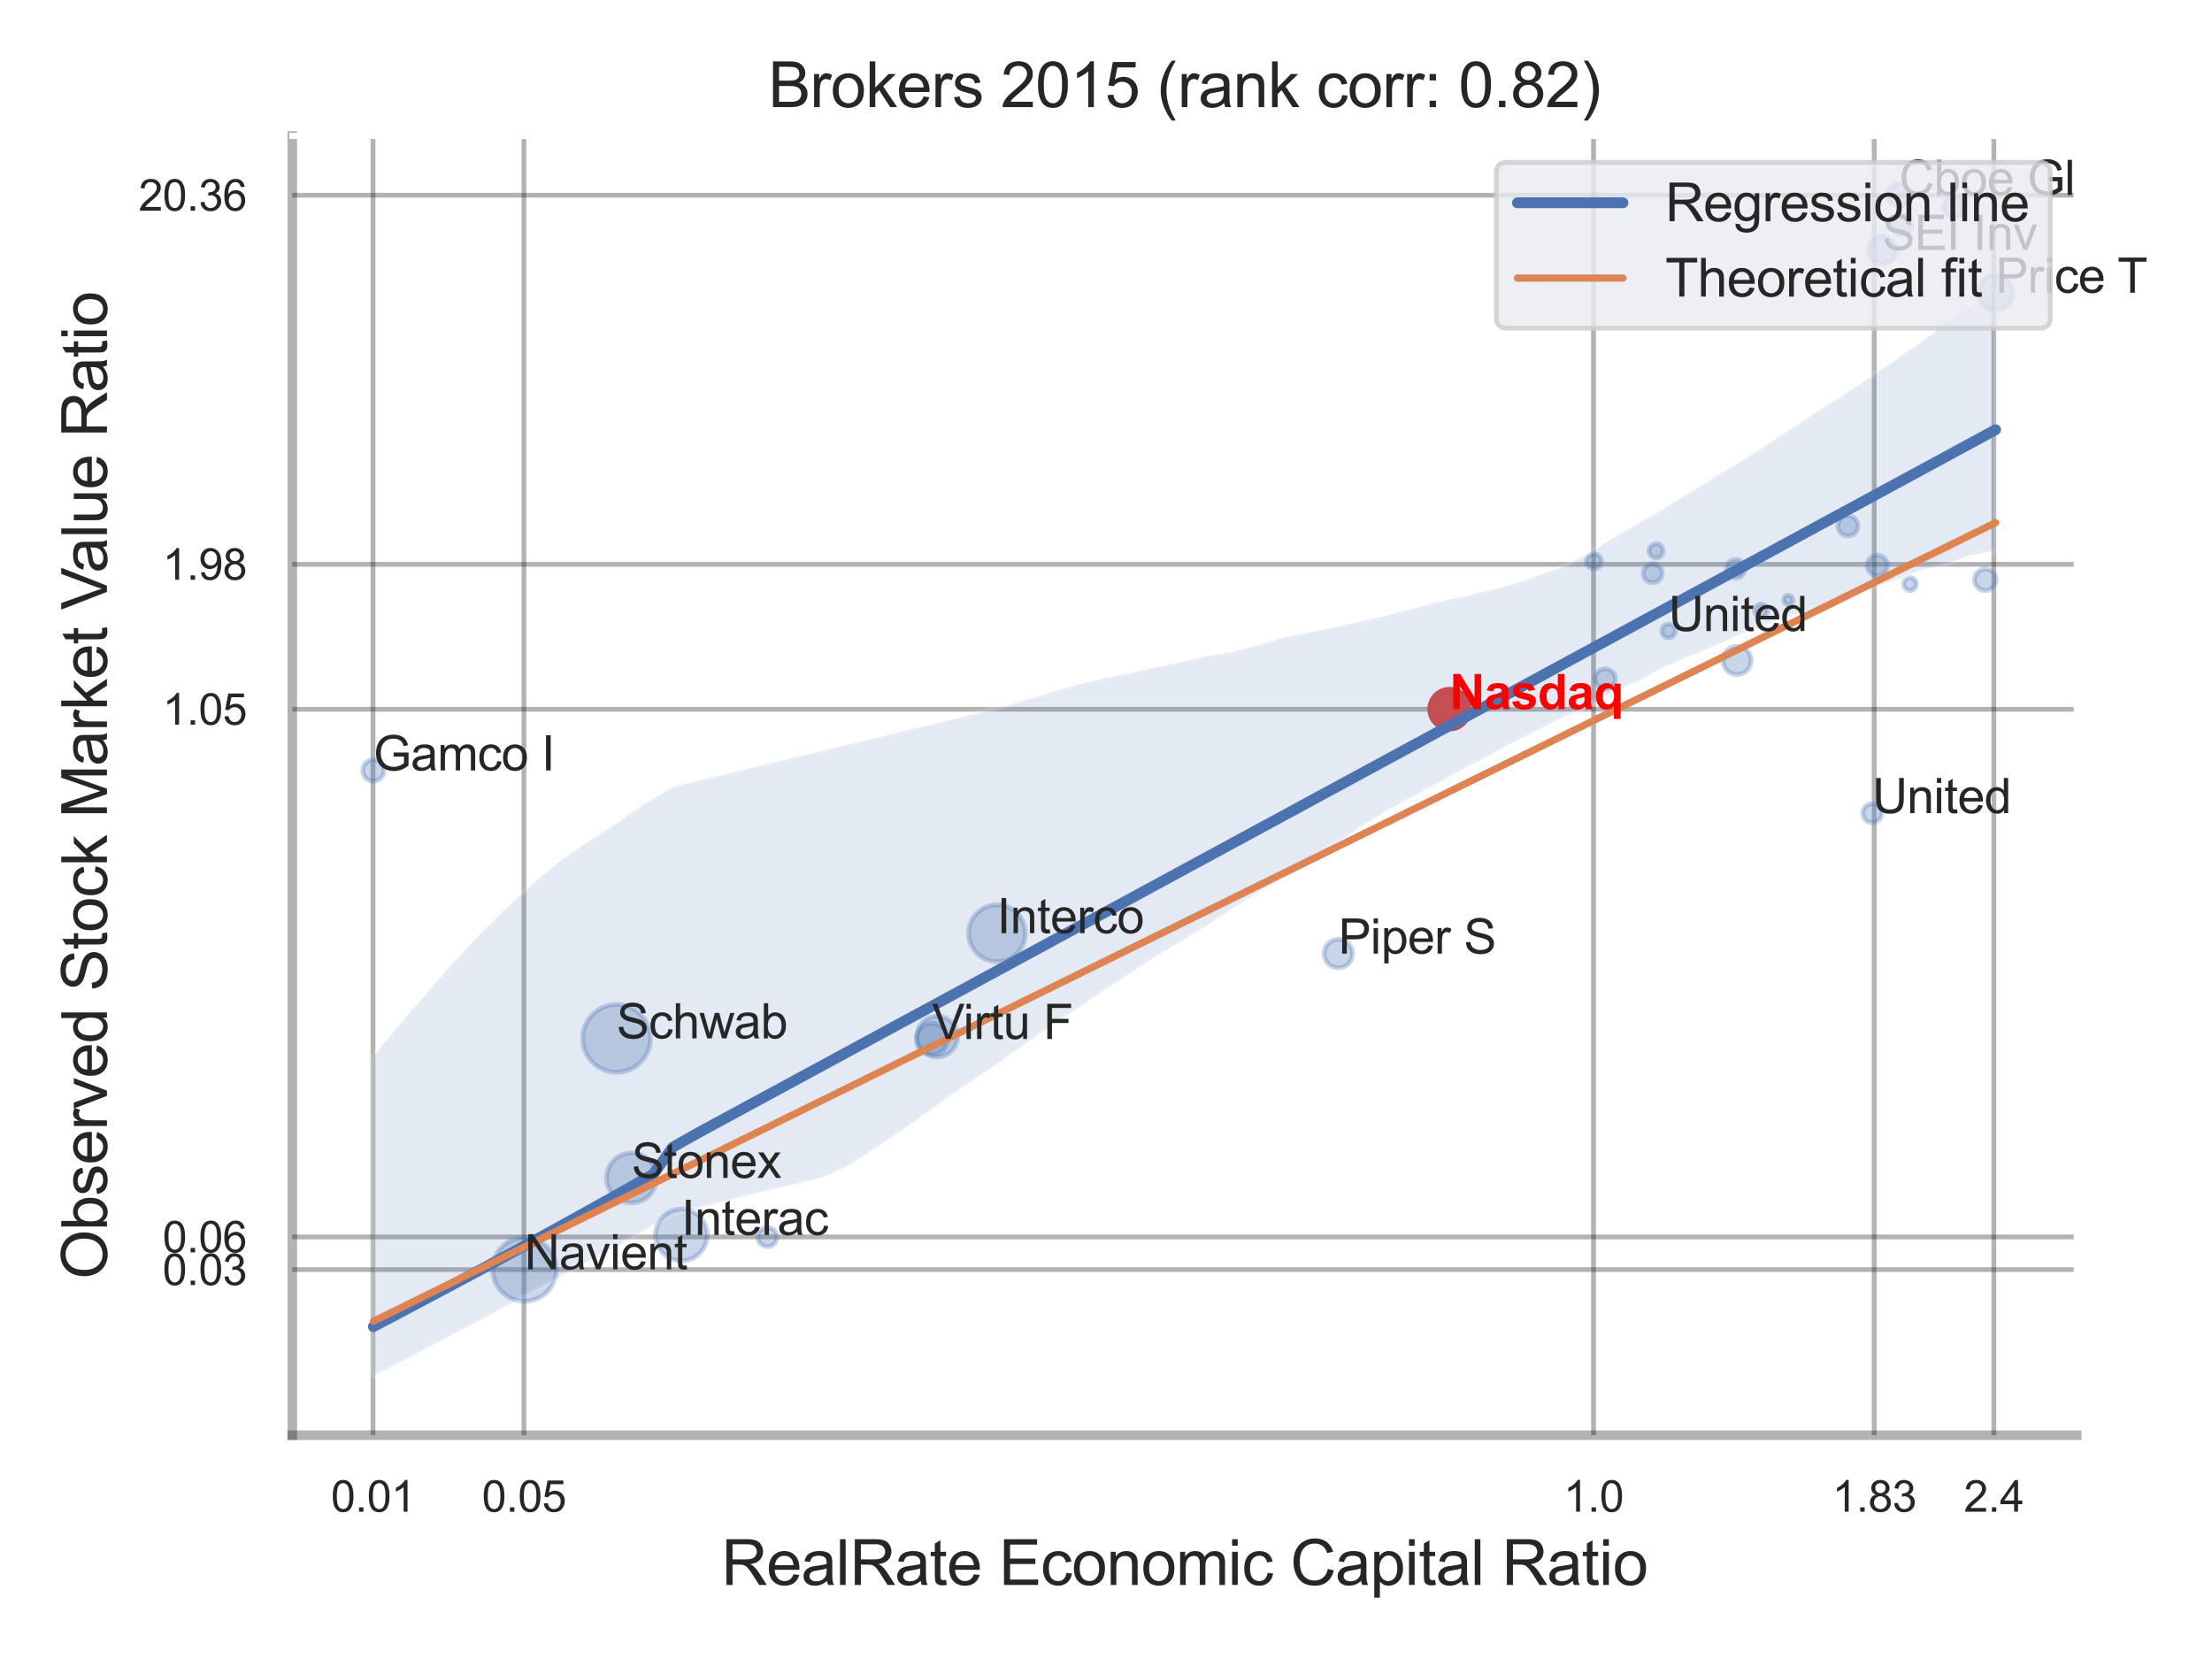 <?xml version="1.0" encoding="utf-8" standalone="no"?>
<!DOCTYPE svg PUBLIC "-//W3C//DTD SVG 1.1//EN"
  "http://www.w3.org/Graphics/SVG/1.1/DTD/svg11.dtd">
<svg xmlns:xlink="http://www.w3.org/1999/xlink" width="460.8pt" height="345.6pt" viewBox="0 0 460.8 345.6" xmlns="http://www.w3.org/2000/svg" version="1.1">
 <defs>
  <style type="text/css">*{stroke-linejoin: round; stroke-linecap: butt}</style>
 </defs>
 <g id="figure_1">
  <g id="patch_1">
   <path d="M 0 345.6 
L 460.8 345.6 
L 460.8 0 
L 0 0 
z
" style="fill: #ffffff"/>
  </g>
  <g id="axes_1">
   <g id="patch_2">
    <path d="M 60.885 298.98 
L 432.618 298.98 
L 432.618 28.32 
L 60.885 28.32 
z
" style="fill: #ffffff"/>
   </g>
   <g id="matplotlib.axis_1">
    <g id="xtick_1">
     <g id="line2d_1">
      <path d="M 77.703 298.98 
L 77.703 28.32 
" clip-path="url(#p106f5a69e2)" style="fill: none; stroke: #000000; stroke-opacity: 0.3; stroke-linecap: round"/>
     </g>
     <g id="text_1">
      <!-- 0.01 -->
      <g style="fill: #262626" transform="translate(68.946 314.922) scale(0.09 -0.09)">
       <defs>
        <path id="ArialMT-30" d="M 266 2259 
Q 266 3072 433 3567 
Q 600 4063 929 4331 
Q 1259 4600 1759 4600 
Q 2128 4600 2406 4451 
Q 2684 4303 2865 4023 
Q 3047 3744 3150 3342 
Q 3253 2941 3253 2259 
Q 3253 1453 3087 958 
Q 2922 463 2592 192 
Q 2263 -78 1759 -78 
Q 1097 -78 719 397 
Q 266 969 266 2259 
z
M 844 2259 
Q 844 1131 1108 757 
Q 1372 384 1759 384 
Q 2147 384 2411 759 
Q 2675 1134 2675 2259 
Q 2675 3391 2411 3762 
Q 2147 4134 1753 4134 
Q 1366 4134 1134 3806 
Q 844 3388 844 2259 
z
" transform="scale(0.016)"/>
        <path id="ArialMT-2e" d="M 581 0 
L 581 641 
L 1222 641 
L 1222 0 
L 581 0 
z
" transform="scale(0.016)"/>
        <path id="ArialMT-31" d="M 2384 0 
L 1822 0 
L 1822 3584 
Q 1619 3391 1289 3197 
Q 959 3003 697 2906 
L 697 3450 
Q 1169 3672 1522 3987 
Q 1875 4303 2022 4600 
L 2384 4600 
L 2384 0 
z
" transform="scale(0.016)"/>
       </defs>
       <use xlink:href="#ArialMT-30"/>
       <use xlink:href="#ArialMT-2e" x="55.615"/>
       <use xlink:href="#ArialMT-30" x="83.398"/>
       <use xlink:href="#ArialMT-31" x="139.014"/>
      </g>
     </g>
    </g>
    <g id="xtick_2">
     <g id="line2d_2">
      <path d="M 109.147 298.98 
L 109.147 28.32 
" clip-path="url(#p106f5a69e2)" style="fill: none; stroke: #000000; stroke-opacity: 0.3; stroke-linecap: round"/>
     </g>
     <g id="text_2">
      <!-- 0.05 -->
      <g style="fill: #262626" transform="translate(100.39 314.922) scale(0.09 -0.09)">
       <defs>
        <path id="ArialMT-35" d="M 266 1200 
L 856 1250 
Q 922 819 1161 601 
Q 1400 384 1738 384 
Q 2144 384 2425 690 
Q 2706 997 2706 1503 
Q 2706 1984 2436 2262 
Q 2166 2541 1728 2541 
Q 1456 2541 1237 2417 
Q 1019 2294 894 2097 
L 366 2166 
L 809 4519 
L 3088 4519 
L 3088 3981 
L 1259 3981 
L 1013 2750 
Q 1425 3038 1878 3038 
Q 2478 3038 2890 2622 
Q 3303 2206 3303 1553 
Q 3303 931 2941 478 
Q 2500 -78 1738 -78 
Q 1113 -78 717 272 
Q 322 622 266 1200 
z
" transform="scale(0.016)"/>
       </defs>
       <use xlink:href="#ArialMT-30"/>
       <use xlink:href="#ArialMT-2e" x="55.615"/>
       <use xlink:href="#ArialMT-30" x="83.398"/>
       <use xlink:href="#ArialMT-35" x="139.014"/>
      </g>
     </g>
    </g>
    <g id="xtick_3">
     <g id="line2d_3">
      <path d="M 331.966 298.98 
L 331.966 28.32 
" clip-path="url(#p106f5a69e2)" style="fill: none; stroke: #000000; stroke-opacity: 0.3; stroke-linecap: round"/>
     </g>
     <g id="text_3">
      <!-- 1.0 -->
      <g style="fill: #262626" transform="translate(325.711 314.922) scale(0.09 -0.09)">
       <use xlink:href="#ArialMT-31"/>
       <use xlink:href="#ArialMT-2e" x="55.615"/>
       <use xlink:href="#ArialMT-30" x="83.398"/>
      </g>
     </g>
    </g>
    <g id="xtick_4">
     <g id="line2d_4">
      <path d="M 390.433 298.98 
L 390.433 28.32 
" clip-path="url(#p106f5a69e2)" style="fill: none; stroke: #000000; stroke-opacity: 0.3; stroke-linecap: round"/>
     </g>
     <g id="text_4">
      <!-- 1.83 -->
      <g style="fill: #262626" transform="translate(381.675 314.922) scale(0.09 -0.09)">
       <defs>
        <path id="ArialMT-38" d="M 1131 2484 
Q 781 2613 612 2850 
Q 444 3088 444 3419 
Q 444 3919 803 4259 
Q 1163 4600 1759 4600 
Q 2359 4600 2725 4251 
Q 3091 3903 3091 3403 
Q 3091 3084 2923 2848 
Q 2756 2613 2416 2484 
Q 2838 2347 3058 2040 
Q 3278 1734 3278 1309 
Q 3278 722 2862 322 
Q 2447 -78 1769 -78 
Q 1091 -78 675 323 
Q 259 725 259 1325 
Q 259 1772 486 2073 
Q 713 2375 1131 2484 
z
M 1019 3438 
Q 1019 3113 1228 2906 
Q 1438 2700 1772 2700 
Q 2097 2700 2305 2904 
Q 2513 3109 2513 3406 
Q 2513 3716 2298 3927 
Q 2084 4138 1766 4138 
Q 1444 4138 1231 3931 
Q 1019 3725 1019 3438 
z
M 838 1322 
Q 838 1081 952 856 
Q 1066 631 1291 507 
Q 1516 384 1775 384 
Q 2178 384 2440 643 
Q 2703 903 2703 1303 
Q 2703 1709 2433 1975 
Q 2163 2241 1756 2241 
Q 1359 2241 1098 1978 
Q 838 1716 838 1322 
z
" transform="scale(0.016)"/>
        <path id="ArialMT-33" d="M 269 1209 
L 831 1284 
Q 928 806 1161 595 
Q 1394 384 1728 384 
Q 2125 384 2398 659 
Q 2672 934 2672 1341 
Q 2672 1728 2419 1979 
Q 2166 2231 1775 2231 
Q 1616 2231 1378 2169 
L 1441 2663 
Q 1497 2656 1531 2656 
Q 1891 2656 2178 2843 
Q 2466 3031 2466 3422 
Q 2466 3731 2256 3934 
Q 2047 4138 1716 4138 
Q 1388 4138 1169 3931 
Q 950 3725 888 3313 
L 325 3413 
Q 428 3978 793 4289 
Q 1159 4600 1703 4600 
Q 2078 4600 2393 4439 
Q 2709 4278 2876 4000 
Q 3044 3722 3044 3409 
Q 3044 3113 2884 2869 
Q 2725 2625 2413 2481 
Q 2819 2388 3044 2092 
Q 3269 1797 3269 1353 
Q 3269 753 2831 336 
Q 2394 -81 1725 -81 
Q 1122 -81 723 278 
Q 325 638 269 1209 
z
" transform="scale(0.016)"/>
       </defs>
       <use xlink:href="#ArialMT-31"/>
       <use xlink:href="#ArialMT-2e" x="55.615"/>
       <use xlink:href="#ArialMT-38" x="83.398"/>
       <use xlink:href="#ArialMT-33" x="139.014"/>
      </g>
     </g>
    </g>
    <g id="xtick_5">
     <g id="line2d_5">
      <path d="M 415.353 298.98 
L 415.353 28.32 
" clip-path="url(#p106f5a69e2)" style="fill: none; stroke: #000000; stroke-opacity: 0.3; stroke-linecap: round"/>
     </g>
     <g id="text_5">
      <!-- 2.4 -->
      <g style="fill: #262626" transform="translate(409.098 314.922) scale(0.09 -0.09)">
       <defs>
        <path id="ArialMT-32" d="M 3222 541 
L 3222 0 
L 194 0 
Q 188 203 259 391 
Q 375 700 629 1000 
Q 884 1300 1366 1694 
Q 2113 2306 2375 2664 
Q 2638 3022 2638 3341 
Q 2638 3675 2398 3904 
Q 2159 4134 1775 4134 
Q 1369 4134 1125 3890 
Q 881 3647 878 3216 
L 300 3275 
Q 359 3922 746 4261 
Q 1134 4600 1788 4600 
Q 2447 4600 2831 4234 
Q 3216 3869 3216 3328 
Q 3216 3053 3103 2787 
Q 2991 2522 2730 2228 
Q 2469 1934 1863 1422 
Q 1356 997 1212 845 
Q 1069 694 975 541 
L 3222 541 
z
" transform="scale(0.016)"/>
        <path id="ArialMT-34" d="M 2069 0 
L 2069 1097 
L 81 1097 
L 81 1613 
L 2172 4581 
L 2631 4581 
L 2631 1613 
L 3250 1613 
L 3250 1097 
L 2631 1097 
L 2631 0 
L 2069 0 
z
M 2069 1613 
L 2069 3678 
L 634 1613 
L 2069 1613 
z
" transform="scale(0.016)"/>
       </defs>
       <use xlink:href="#ArialMT-32"/>
       <use xlink:href="#ArialMT-2e" x="55.615"/>
       <use xlink:href="#ArialMT-34" x="83.398"/>
      </g>
     </g>
    </g>
    <g id="xtick_6"/>
    <g id="text_6">
     <!-- RealRate Economic Capital Ratio -->
     <g style="fill: #262626" transform="translate(150.293 330.174) scale(0.13 -0.13)">
      <defs>
       <path id="ArialMT-52" d="M 503 0 
L 503 4581 
L 2534 4581 
Q 3147 4581 3465 4457 
Q 3784 4334 3975 4021 
Q 4166 3709 4166 3331 
Q 4166 2844 3850 2509 
Q 3534 2175 2875 2084 
Q 3116 1969 3241 1856 
Q 3506 1613 3744 1247 
L 4541 0 
L 3778 0 
L 3172 953 
Q 2906 1366 2734 1584 
Q 2563 1803 2427 1890 
Q 2291 1978 2150 2013 
Q 2047 2034 1813 2034 
L 1109 2034 
L 1109 0 
L 503 0 
z
M 1109 2559 
L 2413 2559 
Q 2828 2559 3062 2645 
Q 3297 2731 3419 2920 
Q 3541 3109 3541 3331 
Q 3541 3656 3305 3865 
Q 3069 4075 2559 4075 
L 1109 4075 
L 1109 2559 
z
" transform="scale(0.016)"/>
       <path id="ArialMT-65" d="M 2694 1069 
L 3275 997 
Q 3138 488 2766 206 
Q 2394 -75 1816 -75 
Q 1088 -75 661 373 
Q 234 822 234 1631 
Q 234 2469 665 2931 
Q 1097 3394 1784 3394 
Q 2450 3394 2872 2941 
Q 3294 2488 3294 1666 
Q 3294 1616 3291 1516 
L 816 1516 
Q 847 969 1125 678 
Q 1403 388 1819 388 
Q 2128 388 2347 550 
Q 2566 713 2694 1069 
z
M 847 1978 
L 2700 1978 
Q 2663 2397 2488 2606 
Q 2219 2931 1791 2931 
Q 1403 2931 1139 2672 
Q 875 2413 847 1978 
z
" transform="scale(0.016)"/>
       <path id="ArialMT-61" d="M 2588 409 
Q 2275 144 1986 34 
Q 1697 -75 1366 -75 
Q 819 -75 525 192 
Q 231 459 231 875 
Q 231 1119 342 1320 
Q 453 1522 633 1644 
Q 813 1766 1038 1828 
Q 1203 1872 1538 1913 
Q 2219 1994 2541 2106 
Q 2544 2222 2544 2253 
Q 2544 2597 2384 2738 
Q 2169 2928 1744 2928 
Q 1347 2928 1158 2789 
Q 969 2650 878 2297 
L 328 2372 
Q 403 2725 575 2942 
Q 747 3159 1072 3276 
Q 1397 3394 1825 3394 
Q 2250 3394 2515 3294 
Q 2781 3194 2906 3042 
Q 3031 2891 3081 2659 
Q 3109 2516 3109 2141 
L 3109 1391 
Q 3109 606 3145 398 
Q 3181 191 3288 0 
L 2700 0 
Q 2613 175 2588 409 
z
M 2541 1666 
Q 2234 1541 1622 1453 
Q 1275 1403 1131 1340 
Q 988 1278 909 1158 
Q 831 1038 831 891 
Q 831 666 1001 516 
Q 1172 366 1500 366 
Q 1825 366 2078 508 
Q 2331 650 2450 897 
Q 2541 1088 2541 1459 
L 2541 1666 
z
" transform="scale(0.016)"/>
       <path id="ArialMT-6c" d="M 409 0 
L 409 4581 
L 972 4581 
L 972 0 
L 409 0 
z
" transform="scale(0.016)"/>
       <path id="ArialMT-74" d="M 1650 503 
L 1731 6 
Q 1494 -44 1306 -44 
Q 1000 -44 831 53 
Q 663 150 594 308 
Q 525 466 525 972 
L 525 2881 
L 113 2881 
L 113 3319 
L 525 3319 
L 525 4141 
L 1084 4478 
L 1084 3319 
L 1650 3319 
L 1650 2881 
L 1084 2881 
L 1084 941 
Q 1084 700 1114 631 
Q 1144 563 1211 522 
Q 1278 481 1403 481 
Q 1497 481 1650 503 
z
" transform="scale(0.016)"/>
       <path id="ArialMT-20" transform="scale(0.016)"/>
       <path id="ArialMT-45" d="M 506 0 
L 506 4581 
L 3819 4581 
L 3819 4041 
L 1113 4041 
L 1113 2638 
L 3647 2638 
L 3647 2100 
L 1113 2100 
L 1113 541 
L 3925 541 
L 3925 0 
L 506 0 
z
" transform="scale(0.016)"/>
       <path id="ArialMT-63" d="M 2588 1216 
L 3141 1144 
Q 3050 572 2676 248 
Q 2303 -75 1759 -75 
Q 1078 -75 664 370 
Q 250 816 250 1647 
Q 250 2184 428 2587 
Q 606 2991 970 3192 
Q 1334 3394 1763 3394 
Q 2303 3394 2647 3120 
Q 2991 2847 3088 2344 
L 2541 2259 
Q 2463 2594 2264 2762 
Q 2066 2931 1784 2931 
Q 1359 2931 1093 2626 
Q 828 2322 828 1663 
Q 828 994 1084 691 
Q 1341 388 1753 388 
Q 2084 388 2306 591 
Q 2528 794 2588 1216 
z
" transform="scale(0.016)"/>
       <path id="ArialMT-6f" d="M 213 1659 
Q 213 2581 725 3025 
Q 1153 3394 1769 3394 
Q 2453 3394 2887 2945 
Q 3322 2497 3322 1706 
Q 3322 1066 3130 698 
Q 2938 331 2570 128 
Q 2203 -75 1769 -75 
Q 1072 -75 642 372 
Q 213 819 213 1659 
z
M 791 1659 
Q 791 1022 1069 705 
Q 1347 388 1769 388 
Q 2188 388 2466 706 
Q 2744 1025 2744 1678 
Q 2744 2294 2464 2611 
Q 2184 2928 1769 2928 
Q 1347 2928 1069 2612 
Q 791 2297 791 1659 
z
" transform="scale(0.016)"/>
       <path id="ArialMT-6e" d="M 422 0 
L 422 3319 
L 928 3319 
L 928 2847 
Q 1294 3394 1984 3394 
Q 2284 3394 2536 3286 
Q 2788 3178 2913 3003 
Q 3038 2828 3088 2588 
Q 3119 2431 3119 2041 
L 3119 0 
L 2556 0 
L 2556 2019 
Q 2556 2363 2490 2533 
Q 2425 2703 2258 2804 
Q 2091 2906 1866 2906 
Q 1506 2906 1245 2678 
Q 984 2450 984 1813 
L 984 0 
L 422 0 
z
" transform="scale(0.016)"/>
       <path id="ArialMT-6d" d="M 422 0 
L 422 3319 
L 925 3319 
L 925 2853 
Q 1081 3097 1340 3245 
Q 1600 3394 1931 3394 
Q 2300 3394 2536 3241 
Q 2772 3088 2869 2813 
Q 3263 3394 3894 3394 
Q 4388 3394 4653 3120 
Q 4919 2847 4919 2278 
L 4919 0 
L 4359 0 
L 4359 2091 
Q 4359 2428 4304 2576 
Q 4250 2725 4106 2815 
Q 3963 2906 3769 2906 
Q 3419 2906 3187 2673 
Q 2956 2441 2956 1928 
L 2956 0 
L 2394 0 
L 2394 2156 
Q 2394 2531 2256 2718 
Q 2119 2906 1806 2906 
Q 1569 2906 1367 2781 
Q 1166 2656 1075 2415 
Q 984 2175 984 1722 
L 984 0 
L 422 0 
z
" transform="scale(0.016)"/>
       <path id="ArialMT-69" d="M 425 3934 
L 425 4581 
L 988 4581 
L 988 3934 
L 425 3934 
z
M 425 0 
L 425 3319 
L 988 3319 
L 988 0 
L 425 0 
z
" transform="scale(0.016)"/>
       <path id="ArialMT-43" d="M 3763 1606 
L 4369 1453 
Q 4178 706 3683 314 
Q 3188 -78 2472 -78 
Q 1731 -78 1267 223 
Q 803 525 561 1097 
Q 319 1669 319 2325 
Q 319 3041 592 3573 
Q 866 4106 1370 4382 
Q 1875 4659 2481 4659 
Q 3169 4659 3637 4309 
Q 4106 3959 4291 3325 
L 3694 3184 
Q 3534 3684 3231 3912 
Q 2928 4141 2469 4141 
Q 1941 4141 1586 3887 
Q 1231 3634 1087 3207 
Q 944 2781 944 2328 
Q 944 1744 1114 1308 
Q 1284 872 1643 656 
Q 2003 441 2422 441 
Q 2931 441 3284 734 
Q 3638 1028 3763 1606 
z
" transform="scale(0.016)"/>
       <path id="ArialMT-70" d="M 422 -1272 
L 422 3319 
L 934 3319 
L 934 2888 
Q 1116 3141 1344 3267 
Q 1572 3394 1897 3394 
Q 2322 3394 2647 3175 
Q 2972 2956 3137 2557 
Q 3303 2159 3303 1684 
Q 3303 1175 3120 767 
Q 2938 359 2589 142 
Q 2241 -75 1856 -75 
Q 1575 -75 1351 44 
Q 1128 163 984 344 
L 984 -1272 
L 422 -1272 
z
M 931 1641 
Q 931 1000 1190 694 
Q 1450 388 1819 388 
Q 2194 388 2461 705 
Q 2728 1022 2728 1688 
Q 2728 2322 2467 2637 
Q 2206 2953 1844 2953 
Q 1484 2953 1207 2617 
Q 931 2281 931 1641 
z
" transform="scale(0.016)"/>
      </defs>
      <use xlink:href="#ArialMT-52"/>
      <use xlink:href="#ArialMT-65" x="72.217"/>
      <use xlink:href="#ArialMT-61" x="127.832"/>
      <use xlink:href="#ArialMT-6c" x="183.447"/>
      <use xlink:href="#ArialMT-52" x="205.664"/>
      <use xlink:href="#ArialMT-61" x="277.881"/>
      <use xlink:href="#ArialMT-74" x="333.496"/>
      <use xlink:href="#ArialMT-65" x="361.279"/>
      <use xlink:href="#ArialMT-20" x="416.895"/>
      <use xlink:href="#ArialMT-45" x="444.678"/>
      <use xlink:href="#ArialMT-63" x="511.377"/>
      <use xlink:href="#ArialMT-6f" x="561.377"/>
      <use xlink:href="#ArialMT-6e" x="616.992"/>
      <use xlink:href="#ArialMT-6f" x="672.607"/>
      <use xlink:href="#ArialMT-6d" x="728.223"/>
      <use xlink:href="#ArialMT-69" x="811.523"/>
      <use xlink:href="#ArialMT-63" x="833.74"/>
      <use xlink:href="#ArialMT-20" x="883.74"/>
      <use xlink:href="#ArialMT-43" x="911.523"/>
      <use xlink:href="#ArialMT-61" x="983.74"/>
      <use xlink:href="#ArialMT-70" x="1039.355"/>
      <use xlink:href="#ArialMT-69" x="1094.971"/>
      <use xlink:href="#ArialMT-74" x="1117.188"/>
      <use xlink:href="#ArialMT-61" x="1144.971"/>
      <use xlink:href="#ArialMT-6c" x="1200.586"/>
      <use xlink:href="#ArialMT-20" x="1222.803"/>
      <use xlink:href="#ArialMT-52" x="1250.586"/>
      <use xlink:href="#ArialMT-61" x="1322.803"/>
      <use xlink:href="#ArialMT-74" x="1378.418"/>
      <use xlink:href="#ArialMT-69" x="1406.201"/>
      <use xlink:href="#ArialMT-6f" x="1428.418"/>
     </g>
    </g>
   </g>
   <g id="matplotlib.axis_2">
    <g id="ytick_1">
     <g id="line2d_6">
      <path d="M 60.885 264.483 
L 432.618 264.483 
" clip-path="url(#p106f5a69e2)" style="fill: none; stroke: #000000; stroke-opacity: 0.3; stroke-linecap: round"/>
     </g>
     <g id="text_7">
      <!-- 0.03 -->
      <g style="fill: #262626" transform="translate(33.87 267.704) scale(0.09 -0.09)">
       <use xlink:href="#ArialMT-30"/>
       <use xlink:href="#ArialMT-2e" x="55.615"/>
       <use xlink:href="#ArialMT-30" x="83.398"/>
       <use xlink:href="#ArialMT-33" x="139.014"/>
      </g>
     </g>
    </g>
    <g id="ytick_2">
     <g id="line2d_7">
      <path d="M 60.885 257.672 
L 432.618 257.672 
" clip-path="url(#p106f5a69e2)" style="fill: none; stroke: #000000; stroke-opacity: 0.3; stroke-linecap: round"/>
     </g>
     <g id="text_8">
      <!-- 0.06 -->
      <g style="fill: #262626" transform="translate(33.87 260.893) scale(0.09 -0.09)">
       <defs>
        <path id="ArialMT-36" d="M 3184 3459 
L 2625 3416 
Q 2550 3747 2413 3897 
Q 2184 4138 1850 4138 
Q 1581 4138 1378 3988 
Q 1113 3794 959 3422 
Q 806 3050 800 2363 
Q 1003 2672 1297 2822 
Q 1591 2972 1913 2972 
Q 2475 2972 2870 2558 
Q 3266 2144 3266 1488 
Q 3266 1056 3080 686 
Q 2894 316 2569 119 
Q 2244 -78 1831 -78 
Q 1128 -78 684 439 
Q 241 956 241 2144 
Q 241 3472 731 4075 
Q 1159 4600 1884 4600 
Q 2425 4600 2770 4297 
Q 3116 3994 3184 3459 
z
M 888 1484 
Q 888 1194 1011 928 
Q 1134 663 1356 523 
Q 1578 384 1822 384 
Q 2178 384 2434 671 
Q 2691 959 2691 1453 
Q 2691 1928 2437 2201 
Q 2184 2475 1800 2475 
Q 1419 2475 1153 2201 
Q 888 1928 888 1484 
z
" transform="scale(0.016)"/>
       </defs>
       <use xlink:href="#ArialMT-30"/>
       <use xlink:href="#ArialMT-2e" x="55.615"/>
       <use xlink:href="#ArialMT-30" x="83.398"/>
       <use xlink:href="#ArialMT-36" x="139.014"/>
      </g>
     </g>
    </g>
    <g id="ytick_3">
     <g id="line2d_8">
      <path d="M 60.885 147.754 
L 432.618 147.754 
" clip-path="url(#p106f5a69e2)" style="fill: none; stroke: #000000; stroke-opacity: 0.3; stroke-linecap: round"/>
     </g>
     <g id="text_9">
      <!-- 1.05 -->
      <g style="fill: #262626" transform="translate(33.87 150.975) scale(0.09 -0.09)">
       <use xlink:href="#ArialMT-31"/>
       <use xlink:href="#ArialMT-2e" x="55.615"/>
       <use xlink:href="#ArialMT-30" x="83.398"/>
       <use xlink:href="#ArialMT-35" x="139.014"/>
      </g>
     </g>
    </g>
    <g id="ytick_4">
     <g id="line2d_9">
      <path d="M 60.885 117.557 
L 432.618 117.557 
" clip-path="url(#p106f5a69e2)" style="fill: none; stroke: #000000; stroke-opacity: 0.3; stroke-linecap: round"/>
     </g>
     <g id="text_10">
      <!-- 1.98 -->
      <g style="fill: #262626" transform="translate(33.87 120.778) scale(0.09 -0.09)">
       <defs>
        <path id="ArialMT-39" d="M 350 1059 
L 891 1109 
Q 959 728 1153 556 
Q 1347 384 1650 384 
Q 1909 384 2104 503 
Q 2300 622 2425 820 
Q 2550 1019 2634 1356 
Q 2719 1694 2719 2044 
Q 2719 2081 2716 2156 
Q 2547 1888 2255 1720 
Q 1963 1553 1622 1553 
Q 1053 1553 659 1965 
Q 266 2378 266 3053 
Q 266 3750 677 4175 
Q 1088 4600 1706 4600 
Q 2153 4600 2523 4359 
Q 2894 4119 3086 3673 
Q 3278 3228 3278 2384 
Q 3278 1506 3087 986 
Q 2897 466 2520 194 
Q 2144 -78 1638 -78 
Q 1100 -78 759 220 
Q 419 519 350 1059 
z
M 2653 3081 
Q 2653 3566 2395 3850 
Q 2138 4134 1775 4134 
Q 1400 4134 1122 3828 
Q 844 3522 844 3034 
Q 844 2597 1108 2323 
Q 1372 2050 1759 2050 
Q 2150 2050 2401 2323 
Q 2653 2597 2653 3081 
z
" transform="scale(0.016)"/>
       </defs>
       <use xlink:href="#ArialMT-31"/>
       <use xlink:href="#ArialMT-2e" x="55.615"/>
       <use xlink:href="#ArialMT-39" x="83.398"/>
       <use xlink:href="#ArialMT-38" x="139.014"/>
      </g>
     </g>
    </g>
    <g id="ytick_5">
     <g id="line2d_10">
      <path d="M 60.885 40.669 
L 432.618 40.669 
" clip-path="url(#p106f5a69e2)" style="fill: none; stroke: #000000; stroke-opacity: 0.3; stroke-linecap: round"/>
     </g>
     <g id="text_11">
      <!-- 20.36 -->
      <g style="fill: #262626" transform="translate(28.865 43.89) scale(0.09 -0.09)">
       <use xlink:href="#ArialMT-32"/>
       <use xlink:href="#ArialMT-30" x="55.615"/>
       <use xlink:href="#ArialMT-2e" x="111.23"/>
       <use xlink:href="#ArialMT-33" x="139.014"/>
       <use xlink:href="#ArialMT-36" x="194.629"/>
      </g>
     </g>
    </g>
    <g id="ytick_6"/>
    <g id="ytick_7"/>
    <g id="ytick_8"/>
    <g id="text_12">
     <!-- Observed Stock Market Value Ratio -->
     <g style="fill: #262626" transform="translate(22.282 266.489) rotate(-90) scale(0.13 -0.13)">
      <defs>
       <path id="ArialMT-4f" d="M 309 2231 
Q 309 3372 921 4017 
Q 1534 4663 2503 4663 
Q 3138 4663 3647 4359 
Q 4156 4056 4423 3514 
Q 4691 2972 4691 2284 
Q 4691 1588 4409 1038 
Q 4128 488 3612 205 
Q 3097 -78 2500 -78 
Q 1853 -78 1343 234 
Q 834 547 571 1087 
Q 309 1628 309 2231 
z
M 934 2222 
Q 934 1394 1379 917 
Q 1825 441 2497 441 
Q 3181 441 3623 922 
Q 4066 1403 4066 2288 
Q 4066 2847 3877 3264 
Q 3688 3681 3323 3911 
Q 2959 4141 2506 4141 
Q 1863 4141 1398 3698 
Q 934 3256 934 2222 
z
" transform="scale(0.016)"/>
       <path id="ArialMT-62" d="M 941 0 
L 419 0 
L 419 4581 
L 981 4581 
L 981 2947 
Q 1338 3394 1891 3394 
Q 2197 3394 2470 3270 
Q 2744 3147 2920 2923 
Q 3097 2700 3197 2384 
Q 3297 2069 3297 1709 
Q 3297 856 2875 390 
Q 2453 -75 1863 -75 
Q 1275 -75 941 416 
L 941 0 
z
M 934 1684 
Q 934 1088 1097 822 
Q 1363 388 1816 388 
Q 2184 388 2453 708 
Q 2722 1028 2722 1663 
Q 2722 2313 2464 2622 
Q 2206 2931 1841 2931 
Q 1472 2931 1203 2611 
Q 934 2291 934 1684 
z
" transform="scale(0.016)"/>
       <path id="ArialMT-73" d="M 197 991 
L 753 1078 
Q 800 744 1014 566 
Q 1228 388 1613 388 
Q 2000 388 2187 545 
Q 2375 703 2375 916 
Q 2375 1106 2209 1216 
Q 2094 1291 1634 1406 
Q 1016 1563 777 1677 
Q 538 1791 414 1992 
Q 291 2194 291 2438 
Q 291 2659 392 2848 
Q 494 3038 669 3163 
Q 800 3259 1026 3326 
Q 1253 3394 1513 3394 
Q 1903 3394 2198 3281 
Q 2494 3169 2634 2976 
Q 2775 2784 2828 2463 
L 2278 2388 
Q 2241 2644 2061 2787 
Q 1881 2931 1553 2931 
Q 1166 2931 1000 2803 
Q 834 2675 834 2503 
Q 834 2394 903 2306 
Q 972 2216 1119 2156 
Q 1203 2125 1616 2013 
Q 2213 1853 2448 1751 
Q 2684 1650 2818 1456 
Q 2953 1263 2953 975 
Q 2953 694 2789 445 
Q 2625 197 2315 61 
Q 2006 -75 1616 -75 
Q 969 -75 630 194 
Q 291 463 197 991 
z
" transform="scale(0.016)"/>
       <path id="ArialMT-72" d="M 416 0 
L 416 3319 
L 922 3319 
L 922 2816 
Q 1116 3169 1280 3281 
Q 1444 3394 1641 3394 
Q 1925 3394 2219 3213 
L 2025 2691 
Q 1819 2813 1613 2813 
Q 1428 2813 1281 2702 
Q 1134 2591 1072 2394 
Q 978 2094 978 1738 
L 978 0 
L 416 0 
z
" transform="scale(0.016)"/>
       <path id="ArialMT-76" d="M 1344 0 
L 81 3319 
L 675 3319 
L 1388 1331 
Q 1503 1009 1600 663 
Q 1675 925 1809 1294 
L 2547 3319 
L 3125 3319 
L 1869 0 
L 1344 0 
z
" transform="scale(0.016)"/>
       <path id="ArialMT-64" d="M 2575 0 
L 2575 419 
Q 2259 -75 1647 -75 
Q 1250 -75 917 144 
Q 584 363 401 755 
Q 219 1147 219 1656 
Q 219 2153 384 2558 
Q 550 2963 881 3178 
Q 1213 3394 1622 3394 
Q 1922 3394 2156 3267 
Q 2391 3141 2538 2938 
L 2538 4581 
L 3097 4581 
L 3097 0 
L 2575 0 
z
M 797 1656 
Q 797 1019 1065 703 
Q 1334 388 1700 388 
Q 2069 388 2326 689 
Q 2584 991 2584 1609 
Q 2584 2291 2321 2609 
Q 2059 2928 1675 2928 
Q 1300 2928 1048 2622 
Q 797 2316 797 1656 
z
" transform="scale(0.016)"/>
       <path id="ArialMT-53" d="M 288 1472 
L 859 1522 
Q 900 1178 1048 958 
Q 1197 738 1509 602 
Q 1822 466 2213 466 
Q 2559 466 2825 569 
Q 3091 672 3220 851 
Q 3350 1031 3350 1244 
Q 3350 1459 3225 1620 
Q 3100 1781 2813 1891 
Q 2628 1963 1997 2114 
Q 1366 2266 1113 2400 
Q 784 2572 623 2826 
Q 463 3081 463 3397 
Q 463 3744 659 4045 
Q 856 4347 1234 4503 
Q 1613 4659 2075 4659 
Q 2584 4659 2973 4495 
Q 3363 4331 3572 4012 
Q 3781 3694 3797 3291 
L 3216 3247 
Q 3169 3681 2898 3903 
Q 2628 4125 2100 4125 
Q 1550 4125 1298 3923 
Q 1047 3722 1047 3438 
Q 1047 3191 1225 3031 
Q 1400 2872 2139 2705 
Q 2878 2538 3153 2413 
Q 3553 2228 3743 1945 
Q 3934 1663 3934 1294 
Q 3934 928 3725 604 
Q 3516 281 3123 101 
Q 2731 -78 2241 -78 
Q 1619 -78 1198 103 
Q 778 284 539 648 
Q 300 1013 288 1472 
z
" transform="scale(0.016)"/>
       <path id="ArialMT-6b" d="M 425 0 
L 425 4581 
L 988 4581 
L 988 1969 
L 2319 3319 
L 3047 3319 
L 1778 2088 
L 3175 0 
L 2481 0 
L 1384 1697 
L 988 1316 
L 988 0 
L 425 0 
z
" transform="scale(0.016)"/>
       <path id="ArialMT-4d" d="M 475 0 
L 475 4581 
L 1388 4581 
L 2472 1338 
Q 2622 884 2691 659 
Q 2769 909 2934 1394 
L 4031 4581 
L 4847 4581 
L 4847 0 
L 4263 0 
L 4263 3834 
L 2931 0 
L 2384 0 
L 1059 3900 
L 1059 0 
L 475 0 
z
" transform="scale(0.016)"/>
       <path id="ArialMT-56" d="M 1803 0 
L 28 4581 
L 684 4581 
L 1875 1253 
Q 2019 853 2116 503 
Q 2222 878 2363 1253 
L 3600 4581 
L 4219 4581 
L 2425 0 
L 1803 0 
z
" transform="scale(0.016)"/>
       <path id="ArialMT-75" d="M 2597 0 
L 2597 488 
Q 2209 -75 1544 -75 
Q 1250 -75 995 37 
Q 741 150 617 320 
Q 494 491 444 738 
Q 409 903 409 1263 
L 409 3319 
L 972 3319 
L 972 1478 
Q 972 1038 1006 884 
Q 1059 663 1231 536 
Q 1403 409 1656 409 
Q 1909 409 2131 539 
Q 2353 669 2445 892 
Q 2538 1116 2538 1541 
L 2538 3319 
L 3100 3319 
L 3100 0 
L 2597 0 
z
" transform="scale(0.016)"/>
      </defs>
      <use xlink:href="#ArialMT-4f"/>
      <use xlink:href="#ArialMT-62" x="77.783"/>
      <use xlink:href="#ArialMT-73" x="133.398"/>
      <use xlink:href="#ArialMT-65" x="183.398"/>
      <use xlink:href="#ArialMT-72" x="239.014"/>
      <use xlink:href="#ArialMT-76" x="272.314"/>
      <use xlink:href="#ArialMT-65" x="322.314"/>
      <use xlink:href="#ArialMT-64" x="377.93"/>
      <use xlink:href="#ArialMT-20" x="433.545"/>
      <use xlink:href="#ArialMT-53" x="461.328"/>
      <use xlink:href="#ArialMT-74" x="528.027"/>
      <use xlink:href="#ArialMT-6f" x="555.811"/>
      <use xlink:href="#ArialMT-63" x="611.426"/>
      <use xlink:href="#ArialMT-6b" x="661.426"/>
      <use xlink:href="#ArialMT-20" x="711.426"/>
      <use xlink:href="#ArialMT-4d" x="739.209"/>
      <use xlink:href="#ArialMT-61" x="822.51"/>
      <use xlink:href="#ArialMT-72" x="878.125"/>
      <use xlink:href="#ArialMT-6b" x="911.426"/>
      <use xlink:href="#ArialMT-65" x="961.426"/>
      <use xlink:href="#ArialMT-74" x="1017.041"/>
      <use xlink:href="#ArialMT-20" x="1044.824"/>
      <use xlink:href="#ArialMT-56" x="1072.607"/>
      <use xlink:href="#ArialMT-61" x="1131.932"/>
      <use xlink:href="#ArialMT-6c" x="1187.547"/>
      <use xlink:href="#ArialMT-75" x="1209.764"/>
      <use xlink:href="#ArialMT-65" x="1265.379"/>
      <use xlink:href="#ArialMT-20" x="1320.994"/>
      <use xlink:href="#ArialMT-52" x="1348.777"/>
      <use xlink:href="#ArialMT-61" x="1420.994"/>
      <use xlink:href="#ArialMT-74" x="1476.609"/>
      <use xlink:href="#ArialMT-69" x="1504.393"/>
      <use xlink:href="#ArialMT-6f" x="1526.609"/>
     </g>
    </g>
   </g>
   <g id="PathCollection_1">
    <path d="M 128.444 223.386 
C 130.319 223.386 132.118 222.641 133.444 221.315 
C 134.77 219.989 135.515 218.19 135.515 216.315 
C 135.515 214.44 134.77 212.641 133.444 211.315 
C 132.118 209.989 130.319 209.244 128.444 209.244 
C 126.568 209.244 124.77 209.989 123.444 211.315 
C 122.118 212.641 121.372 214.44 121.372 216.315 
C 121.372 218.19 122.118 219.989 123.444 221.315 
C 124.77 222.641 126.568 223.386 128.444 223.386 
z
" clip-path="url(#p106f5a69e2)" style="fill: #4c72b0; fill-opacity: 0.3; stroke: #4c72b0; stroke-opacity: 0.3"/>
    <path d="M 392.128 55.002 
C 392.907 55.002 393.655 54.693 394.205 54.142 
C 394.756 53.591 395.066 52.844 395.066 52.064 
C 395.066 51.285 394.756 50.538 394.205 49.987 
C 393.655 49.436 392.907 49.127 392.128 49.127 
C 391.349 49.127 390.602 49.436 390.051 49.987 
C 389.5 50.538 389.19 51.285 389.19 52.064 
C 389.19 52.844 389.5 53.591 390.051 54.142 
C 390.602 54.693 391.349 55.002 392.128 55.002 
z
" clip-path="url(#p106f5a69e2)" style="fill: #4c72b0; fill-opacity: 0.3; stroke: #4c72b0; stroke-opacity: 0.3"/>
    <path d="M 195.238 220.196 
C 196.366 220.196 197.449 219.747 198.247 218.949 
C 199.044 218.152 199.493 217.069 199.493 215.941 
C 199.493 214.812 199.044 213.73 198.247 212.932 
C 197.449 212.134 196.366 211.686 195.238 211.686 
C 194.11 211.686 193.027 212.134 192.229 212.932 
C 191.432 213.73 190.983 214.812 190.983 215.941 
C 190.983 217.069 191.432 218.152 192.229 218.949 
C 193.027 219.747 194.11 220.196 195.238 220.196 
z
" clip-path="url(#p106f5a69e2)" style="fill: #4c72b0; fill-opacity: 0.3; stroke: #4c72b0; stroke-opacity: 0.3"/>
    <path d="M 396.128 48.968 
C 396.688 48.968 397.225 48.746 397.621 48.35 
C 398.017 47.954 398.24 47.416 398.24 46.856 
C 398.24 46.296 398.017 45.759 397.621 45.363 
C 397.225 44.967 396.688 44.745 396.128 44.745 
C 395.568 44.745 395.031 44.967 394.635 45.363 
C 394.239 45.759 394.016 46.296 394.016 46.856 
C 394.016 47.416 394.239 47.954 394.635 48.35 
C 395.031 48.746 395.568 48.968 396.128 48.968 
z
" clip-path="url(#p106f5a69e2)" style="fill: #4c72b0; fill-opacity: 0.3; stroke: #4c72b0; stroke-opacity: 0.3"/>
    <path d="M 131.57 250.585 
C 132.951 250.585 134.275 250.037 135.251 249.06 
C 136.228 248.084 136.776 246.76 136.776 245.379 
C 136.776 243.999 136.228 242.674 135.251 241.698 
C 134.275 240.722 132.951 240.173 131.57 240.173 
C 130.19 240.173 128.866 240.722 127.889 241.698 
C 126.913 242.674 126.365 243.999 126.365 245.379 
C 126.365 246.76 126.913 248.084 127.889 249.06 
C 128.866 250.037 130.19 250.585 131.57 250.585 
z
" clip-path="url(#p106f5a69e2)" style="fill: #4c72b0; fill-opacity: 0.3; stroke: #4c72b0; stroke-opacity: 0.3"/>
    <path d="M 77.782 162.727 
C 78.374 162.727 78.942 162.491 79.36 162.073 
C 79.779 161.654 80.014 161.087 80.014 160.495 
C 80.014 159.903 79.779 159.335 79.36 158.916 
C 78.942 158.498 78.374 158.263 77.782 158.263 
C 77.19 158.263 76.622 158.498 76.204 158.916 
C 75.785 159.335 75.55 159.903 75.55 160.495 
C 75.55 161.087 75.785 161.654 76.204 162.073 
C 76.622 162.491 77.19 162.727 77.782 162.727 
z
" clip-path="url(#p106f5a69e2)" style="fill: #4c72b0; fill-opacity: 0.3; stroke: #4c72b0; stroke-opacity: 0.3"/>
    <path d="M 415.721 64.605 
C 416.681 64.605 417.603 64.224 418.282 63.545 
C 418.961 62.865 419.342 61.944 419.342 60.984 
C 419.342 60.023 418.961 59.102 418.282 58.423 
C 417.603 57.744 416.681 57.362 415.721 57.362 
C 414.76 57.362 413.839 57.744 413.16 58.423 
C 412.481 59.102 412.099 60.023 412.099 60.984 
C 412.099 61.944 412.481 62.865 413.16 63.545 
C 413.839 64.224 414.76 64.605 415.721 64.605 
z
" clip-path="url(#p106f5a69e2)" style="fill: #4c72b0; fill-opacity: 0.3; stroke: #4c72b0; stroke-opacity: 0.3"/>
    <path d="M 301.981 151.856 
C 303.075 151.856 304.124 151.421 304.898 150.647 
C 305.671 149.874 306.106 148.824 306.106 147.73 
C 306.106 146.636 305.671 145.587 304.898 144.813 
C 304.124 144.039 303.075 143.605 301.981 143.605 
C 300.886 143.605 299.837 144.039 299.063 144.813 
C 298.29 145.587 297.855 146.636 297.855 147.73 
C 297.855 148.824 298.29 149.874 299.063 150.647 
C 299.837 151.421 300.886 151.856 301.981 151.856 
z
" clip-path="url(#p106f5a69e2)" style="fill: #4c72b0; fill-opacity: 0.3; stroke: #4c72b0; stroke-opacity: 0.3"/>
    <path d="M 278.804 201.626 
C 279.592 201.626 280.347 201.313 280.904 200.756 
C 281.462 200.199 281.775 199.443 281.775 198.655 
C 281.775 197.867 281.462 197.112 280.904 196.555 
C 280.347 195.998 279.592 195.685 278.804 195.685 
C 278.016 195.685 277.26 195.998 276.703 196.555 
C 276.146 197.112 275.833 197.867 275.833 198.655 
C 275.833 199.443 276.146 200.199 276.703 200.756 
C 277.26 201.313 278.016 201.626 278.804 201.626 
z
" clip-path="url(#p106f5a69e2)" style="fill: #4c72b0; fill-opacity: 0.3; stroke: #4c72b0; stroke-opacity: 0.3"/>
    <path d="M 159.868 259.706 
C 160.4 259.706 160.91 259.495 161.286 259.119 
C 161.662 258.743 161.873 258.233 161.873 257.701 
C 161.873 257.169 161.662 256.659 161.286 256.283 
C 160.91 255.907 160.4 255.696 159.868 255.696 
C 159.336 255.696 158.826 255.907 158.45 256.283 
C 158.074 256.659 157.862 257.169 157.862 257.701 
C 157.862 258.233 158.074 258.743 158.45 259.119 
C 158.826 259.495 159.336 259.706 159.868 259.706 
z
" clip-path="url(#p106f5a69e2)" style="fill: #4c72b0; fill-opacity: 0.3; stroke: #4c72b0; stroke-opacity: 0.3"/>
    <path d="M 407.032 45.258 
C 407.608 45.258 408.16 45.029 408.568 44.622 
C 408.975 44.215 409.204 43.663 409.204 43.087 
C 409.204 42.511 408.975 41.959 408.568 41.551 
C 408.16 41.144 407.608 40.915 407.032 40.915 
C 406.456 40.915 405.904 41.144 405.497 41.551 
C 405.09 41.959 404.861 42.511 404.861 43.087 
C 404.861 43.663 405.09 44.215 405.497 44.622 
C 405.904 45.029 406.456 45.258 407.032 45.258 
z
" clip-path="url(#p106f5a69e2)" style="fill: #4c72b0; fill-opacity: 0.3; stroke: #4c72b0; stroke-opacity: 0.3"/>
    <path d="M 361.855 140.522 
C 362.634 140.522 363.381 140.212 363.932 139.661 
C 364.483 139.111 364.792 138.363 364.792 137.584 
C 364.792 136.805 364.483 136.058 363.932 135.508 
C 363.381 134.957 362.634 134.647 361.855 134.647 
C 361.076 134.647 360.329 134.957 359.778 135.508 
C 359.227 136.058 358.918 136.805 358.918 137.584 
C 358.918 138.363 359.227 139.111 359.778 139.661 
C 360.329 140.212 361.076 140.522 361.855 140.522 
z
" clip-path="url(#p106f5a69e2)" style="fill: #4c72b0; fill-opacity: 0.3; stroke: #4c72b0; stroke-opacity: 0.3"/>
    <path d="M 395.613 43.004 
C 396.245 43.004 396.85 42.753 397.297 42.306 
C 397.743 41.86 397.994 41.254 397.994 40.623 
C 397.994 39.991 397.743 39.386 397.297 38.939 
C 396.85 38.492 396.245 38.242 395.613 38.242 
C 394.982 38.242 394.376 38.492 393.929 38.939 
C 393.483 39.386 393.232 39.991 393.232 40.623 
C 393.232 41.254 393.483 41.86 393.929 42.306 
C 394.376 42.753 394.982 43.004 395.613 43.004 
z
" clip-path="url(#p106f5a69e2)" style="fill: #4c72b0; fill-opacity: 0.3; stroke: #4c72b0; stroke-opacity: 0.3"/>
    <path d="M 334.4 143.565 
C 334.963 143.565 335.503 143.342 335.901 142.944 
C 336.299 142.546 336.523 142.006 336.523 141.443 
C 336.523 140.88 336.299 140.34 335.901 139.941 
C 335.503 139.543 334.963 139.32 334.4 139.32 
C 333.837 139.32 333.297 139.543 332.899 139.941 
C 332.5 140.34 332.277 140.88 332.277 141.443 
C 332.277 142.006 332.5 142.546 332.899 142.944 
C 333.297 143.342 333.837 143.565 334.4 143.565 
z
" clip-path="url(#p106f5a69e2)" style="fill: #4c72b0; fill-opacity: 0.3; stroke: #4c72b0; stroke-opacity: 0.3"/>
    <path d="M 141.944 262.656 
C 143.375 262.656 144.748 262.087 145.76 261.075 
C 146.772 260.063 147.34 258.691 147.34 257.26 
C 147.34 255.829 146.772 254.456 145.76 253.444 
C 144.748 252.433 143.375 251.864 141.944 251.864 
C 140.513 251.864 139.141 252.433 138.129 253.444 
C 137.117 254.456 136.549 255.829 136.549 257.26 
C 136.549 258.691 137.117 260.063 138.129 261.075 
C 139.141 262.087 140.513 262.656 141.944 262.656 
z
" clip-path="url(#p106f5a69e2)" style="fill: #4c72b0; fill-opacity: 0.3; stroke: #4c72b0; stroke-opacity: 0.3"/>
    <path d="M 344.295 121.399 
C 344.821 121.399 345.326 121.19 345.698 120.818 
C 346.07 120.446 346.279 119.941 346.279 119.415 
C 346.279 118.888 346.07 118.384 345.698 118.012 
C 345.326 117.639 344.821 117.43 344.295 117.43 
C 343.769 117.43 343.264 117.639 342.892 118.012 
C 342.52 118.384 342.311 118.888 342.311 119.415 
C 342.311 119.941 342.52 120.446 342.892 120.818 
C 343.264 121.19 343.769 121.399 344.295 121.399 
z
" clip-path="url(#p106f5a69e2)" style="fill: #4c72b0; fill-opacity: 0.3; stroke: #4c72b0; stroke-opacity: 0.3"/>
    <path d="M 344.997 116.225 
C 345.389 116.225 345.764 116.069 346.041 115.792 
C 346.318 115.515 346.474 115.14 346.474 114.748 
C 346.474 114.357 346.318 113.981 346.041 113.704 
C 345.764 113.428 345.389 113.272 344.997 113.272 
C 344.606 113.272 344.23 113.428 343.954 113.704 
C 343.677 113.981 343.521 114.357 343.521 114.748 
C 343.521 115.14 343.677 115.515 343.954 115.792 
C 344.23 116.069 344.606 116.225 344.997 116.225 
z
" clip-path="url(#p106f5a69e2)" style="fill: #4c72b0; fill-opacity: 0.3; stroke: #4c72b0; stroke-opacity: 0.3"/>
    <path d="M 384.966 111.656 
C 385.522 111.656 386.056 111.435 386.45 111.042 
C 386.843 110.648 387.065 110.114 387.065 109.557 
C 387.065 109.001 386.843 108.467 386.45 108.073 
C 386.056 107.679 385.522 107.458 384.966 107.458 
C 384.409 107.458 383.875 107.679 383.481 108.073 
C 383.088 108.467 382.866 109.001 382.866 109.557 
C 382.866 110.114 383.088 110.648 383.481 111.042 
C 383.875 111.435 384.409 111.656 384.966 111.656 
z
" clip-path="url(#p106f5a69e2)" style="fill: #4c72b0; fill-opacity: 0.3; stroke: #4c72b0; stroke-opacity: 0.3"/>
    <path d="M 332.042 118.531 
C 332.458 118.531 332.858 118.366 333.152 118.071 
C 333.447 117.777 333.612 117.377 333.612 116.961 
C 333.612 116.544 333.447 116.145 333.152 115.85 
C 332.858 115.556 332.458 115.39 332.042 115.39 
C 331.625 115.39 331.226 115.556 330.931 115.85 
C 330.637 116.145 330.471 116.544 330.471 116.961 
C 330.471 117.377 330.637 117.777 330.931 118.071 
C 331.226 118.366 331.625 118.531 332.042 118.531 
z
" clip-path="url(#p106f5a69e2)" style="fill: #4c72b0; fill-opacity: 0.3; stroke: #4c72b0; stroke-opacity: 0.3"/>
    <path d="M 413.577 123.032 
C 414.175 123.032 414.75 122.794 415.173 122.371 
C 415.597 121.947 415.835 121.373 415.835 120.774 
C 415.835 120.175 415.597 119.601 415.173 119.177 
C 414.75 118.754 414.175 118.516 413.577 118.516 
C 412.978 118.516 412.404 118.754 411.98 119.177 
C 411.557 119.601 411.319 120.175 411.319 120.774 
C 411.319 121.373 411.557 121.947 411.98 122.371 
C 412.404 122.794 412.978 123.032 413.577 123.032 
z
" clip-path="url(#p106f5a69e2)" style="fill: #4c72b0; fill-opacity: 0.3; stroke: #4c72b0; stroke-opacity: 0.3"/>
    <path d="M 397.913 123.003 
C 398.266 123.003 398.605 122.862 398.854 122.613 
C 399.104 122.364 399.244 122.025 399.244 121.672 
C 399.244 121.32 399.104 120.981 398.854 120.732 
C 398.605 120.482 398.266 120.342 397.913 120.342 
C 397.561 120.342 397.222 120.482 396.973 120.732 
C 396.723 120.981 396.583 121.32 396.583 121.672 
C 396.583 122.025 396.723 122.364 396.973 122.613 
C 397.222 122.862 397.561 123.003 397.913 123.003 
z
" clip-path="url(#p106f5a69e2)" style="fill: #4c72b0; fill-opacity: 0.3; stroke: #4c72b0; stroke-opacity: 0.3"/>
    <path d="M 372.54 125.952 
C 372.798 125.952 373.045 125.85 373.228 125.667 
C 373.41 125.485 373.513 125.237 373.513 124.979 
C 373.513 124.721 373.41 124.474 373.228 124.292 
C 373.045 124.109 372.798 124.007 372.54 124.007 
C 372.282 124.007 372.034 124.109 371.852 124.292 
C 371.67 124.474 371.567 124.721 371.567 124.979 
C 371.567 125.237 371.67 125.485 371.852 125.667 
C 372.034 125.85 372.282 125.952 372.54 125.952 
z
" clip-path="url(#p106f5a69e2)" style="fill: #4c72b0; fill-opacity: 0.3; stroke: #4c72b0; stroke-opacity: 0.3"/>
    <path d="M 366.871 128.555 
C 367.233 128.555 367.581 128.411 367.838 128.155 
C 368.094 127.898 368.238 127.55 368.238 127.188 
C 368.238 126.825 368.094 126.477 367.838 126.221 
C 367.581 125.964 367.233 125.82 366.871 125.82 
C 366.508 125.82 366.16 125.964 365.904 126.221 
C 365.647 126.477 365.503 126.825 365.503 127.188 
C 365.503 127.55 365.647 127.898 365.904 128.155 
C 366.16 128.411 366.508 128.555 366.871 128.555 
z
" clip-path="url(#p106f5a69e2)" style="fill: #4c72b0; fill-opacity: 0.3; stroke: #4c72b0; stroke-opacity: 0.3"/>
    <path d="M 391.088 119.922 
C 391.654 119.922 392.196 119.698 392.596 119.298 
C 392.996 118.898 393.221 118.355 393.221 117.79 
C 393.221 117.224 392.996 116.682 392.596 116.282 
C 392.196 115.882 391.654 115.657 391.088 115.657 
C 390.523 115.657 389.98 115.882 389.58 116.282 
C 389.18 116.682 388.956 117.224 388.956 117.79 
C 388.956 118.355 389.18 118.898 389.58 119.298 
C 389.98 119.698 390.523 119.922 391.088 119.922 
z
" clip-path="url(#p106f5a69e2)" style="fill: #4c72b0; fill-opacity: 0.3; stroke: #4c72b0; stroke-opacity: 0.3"/>
    <path d="M 361.615 120.437 
C 362.132 120.437 362.627 120.232 362.992 119.867 
C 363.357 119.502 363.562 119.007 363.562 118.491 
C 363.562 117.975 363.357 117.48 362.992 117.115 
C 362.627 116.75 362.132 116.545 361.615 116.545 
C 361.099 116.545 360.604 116.75 360.239 117.115 
C 359.874 117.48 359.669 117.975 359.669 118.491 
C 359.669 119.007 359.874 119.502 360.239 119.867 
C 360.604 120.232 361.099 120.437 361.615 120.437 
z
" clip-path="url(#p106f5a69e2)" style="fill: #4c72b0; fill-opacity: 0.3; stroke: #4c72b0; stroke-opacity: 0.3"/>
    <path d="M 347.587 132.889 
C 347.968 132.889 348.334 132.738 348.603 132.469 
C 348.872 132.199 349.024 131.834 349.024 131.453 
C 349.024 131.072 348.872 130.707 348.603 130.437 
C 348.334 130.168 347.968 130.017 347.587 130.017 
C 347.206 130.017 346.841 130.168 346.572 130.437 
C 346.302 130.707 346.151 131.072 346.151 131.453 
C 346.151 131.834 346.302 132.199 346.572 132.469 
C 346.841 132.738 347.206 132.889 347.587 132.889 
z
" clip-path="url(#p106f5a69e2)" style="fill: #4c72b0; fill-opacity: 0.3; stroke: #4c72b0; stroke-opacity: 0.3"/>
    <path d="M 390.029 171.376 
C 390.555 171.376 391.059 171.168 391.43 170.796 
C 391.802 170.424 392.011 169.92 392.011 169.395 
C 392.011 168.869 391.802 168.365 391.43 167.994 
C 391.059 167.622 390.555 167.413 390.029 167.413 
C 389.504 167.413 388.999 167.622 388.628 167.994 
C 388.256 168.365 388.047 168.869 388.047 169.395 
C 388.047 169.92 388.256 170.424 388.628 170.796 
C 388.999 171.168 389.504 171.376 390.029 171.376 
z
" clip-path="url(#p106f5a69e2)" style="fill: #4c72b0; fill-opacity: 0.3; stroke: #4c72b0; stroke-opacity: 0.3"/>
    <path d="M 207.69 200.321 
C 209.26 200.321 210.766 199.698 211.877 198.587 
C 212.987 197.477 213.611 195.971 213.611 194.401 
C 213.611 192.831 212.987 191.325 211.877 190.215 
C 210.766 189.105 209.26 188.481 207.69 188.481 
C 206.12 188.481 204.614 189.105 203.504 190.215 
C 202.394 191.325 201.77 192.831 201.77 194.401 
C 201.77 195.971 202.394 197.477 203.504 198.587 
C 204.614 199.698 206.12 200.321 207.69 200.321 
z
" clip-path="url(#p106f5a69e2)" style="fill: #4c72b0; fill-opacity: 0.3; stroke: #4c72b0; stroke-opacity: 0.3"/>
    <path d="M 194.168 219.714 
C 195.037 219.714 195.87 219.369 196.484 218.755 
C 197.099 218.141 197.444 217.308 197.444 216.439 
C 197.444 215.57 197.099 214.737 196.484 214.123 
C 195.87 213.509 195.037 213.164 194.168 213.164 
C 193.3 213.164 192.467 213.509 191.852 214.123 
C 191.238 214.737 190.893 215.57 190.893 216.439 
C 190.893 217.308 191.238 218.141 191.852 218.755 
C 192.467 219.369 193.3 219.714 194.168 219.714 
z
" clip-path="url(#p106f5a69e2)" style="fill: #4c72b0; fill-opacity: 0.3; stroke: #4c72b0; stroke-opacity: 0.3"/>
    <path d="M 109.266 271.077 
C 111.029 271.077 112.72 270.377 113.967 269.13 
C 115.213 267.883 115.913 266.193 115.913 264.43 
C 115.913 262.667 115.213 260.976 113.967 259.73 
C 112.72 258.483 111.029 257.783 109.266 257.783 
C 107.504 257.783 105.813 258.483 104.566 259.73 
C 103.32 260.976 102.619 262.667 102.619 264.43 
C 102.619 266.193 103.32 267.883 104.566 269.13 
C 105.813 270.377 107.504 271.077 109.266 271.077 
z
" clip-path="url(#p106f5a69e2)" style="fill: #4c72b0; fill-opacity: 0.3; stroke: #4c72b0; stroke-opacity: 0.3"/>
   </g>
   <g id="PolyCollection_1">
    <defs>
     <path id="m80767910a3" d="M 77.782 -125.551 
L 77.782 -58.923 
L 78.688 -59.395 
L 79.605 -59.873 
L 80.533 -60.357 
L 81.473 -60.848 
L 82.425 -61.346 
L 83.389 -61.85 
L 84.366 -62.362 
L 85.356 -62.88 
L 86.359 -63.406 
L 87.375 -63.939 
L 88.406 -64.481 
L 89.45 -65.03 
L 90.51 -65.588 
L 91.585 -66.154 
L 92.675 -66.729 
L 93.782 -67.314 
L 94.905 -67.907 
L 96.045 -68.511 
L 97.203 -69.125 
L 98.379 -69.747 
L 99.574 -70.38 
L 100.788 -71.024 
L 102.023 -71.68 
L 103.277 -72.348 
L 104.554 -73.028 
L 105.852 -73.721 
L 107.173 -74.427 
L 108.518 -75.147 
L 109.888 -75.881 
L 111.283 -76.63 
L 112.704 -77.396 
L 114.153 -78.178 
L 115.631 -78.992 
L 117.138 -79.873 
L 118.676 -80.777 
L 120.247 -81.674 
L 121.851 -82.485 
L 123.49 -83.402 
L 125.166 -84.305 
L 126.88 -85.22 
L 128.635 -86.158 
L 130.431 -87.121 
L 132.272 -88.11 
L 134.158 -89.239 
L 136.094 -90.414 
L 138.081 -91.491 
L 140.122 -92.671 
L 145.192 -93.929 
L 150.496 -95.277 
L 155.801 -96.619 
L 161.105 -97.851 
L 166.41 -99.128 
L 171.714 -100.45 
L 177.019 -102.89 
L 182.323 -106.402 
L 187.628 -109.955 
L 192.932 -113.716 
L 198.237 -117.533 
L 203.541 -121.17 
L 208.846 -124.749 
L 214.15 -128.546 
L 219.455 -132.257 
L 224.759 -135.737 
L 230.064 -139.341 
L 235.368 -142.813 
L 240.673 -146.317 
L 245.977 -149.493 
L 251.282 -152.713 
L 256.586 -156.258 
L 261.89 -159.603 
L 267.195 -163.013 
L 272.499 -166.317 
L 277.804 -169.658 
L 283.108 -173.064 
L 288.413 -176.459 
L 293.717 -179.363 
L 299.022 -182.152 
L 304.326 -185.12 
L 309.631 -187.904 
L 314.935 -190.804 
L 320.24 -193.456 
L 325.544 -196.167 
L 330.849 -198.596 
L 336.153 -201.507 
L 341.458 -203.832 
L 346.762 -206.682 
L 352.067 -208.87 
L 357.371 -211.134 
L 362.676 -213.551 
L 367.98 -215.549 
L 373.285 -217.439 
L 378.589 -218.901 
L 383.894 -220.813 
L 389.198 -222.763 
L 394.503 -224.673 
L 399.807 -226.73 
L 405.112 -227.967 
L 410.416 -229.888 
L 415.721 -230.915 
L 415.721 -285.69 
L 415.721 -285.69 
L 410.416 -281.556 
L 405.112 -278.031 
L 399.807 -274.055 
L 394.503 -270.392 
L 389.198 -266.778 
L 383.894 -263.261 
L 378.589 -259.898 
L 373.285 -256.349 
L 367.98 -252.947 
L 362.676 -249.495 
L 357.371 -246.322 
L 352.067 -242.995 
L 346.762 -239.754 
L 341.458 -236.695 
L 336.153 -233.625 
L 330.849 -230.244 
L 325.544 -227.563 
L 320.24 -225.663 
L 314.935 -223.809 
L 309.631 -222.471 
L 304.326 -221.193 
L 299.022 -220.121 
L 293.717 -218.644 
L 288.413 -217.271 
L 283.108 -216.095 
L 277.804 -214.919 
L 272.499 -213.801 
L 267.195 -212.749 
L 261.89 -211.091 
L 256.586 -209.72 
L 251.282 -208.94 
L 245.977 -207.627 
L 240.673 -206.569 
L 235.368 -205.323 
L 230.064 -204.332 
L 224.759 -203.019 
L 219.455 -201.52 
L 214.15 -199.917 
L 208.846 -198.313 
L 203.541 -196.967 
L 198.237 -195.69 
L 192.932 -194.413 
L 187.628 -193.137 
L 182.323 -191.851 
L 177.019 -190.577 
L 171.714 -189.306 
L 166.41 -188.029 
L 161.105 -186.753 
L 155.801 -185.476 
L 150.496 -184.199 
L 145.192 -182.922 
L 140.122 -181.645 
L 138.081 -180.369 
L 136.094 -179.237 
L 134.158 -178.081 
L 132.272 -176.777 
L 130.431 -175.473 
L 128.635 -174.172 
L 126.88 -173.089 
L 125.166 -172.004 
L 123.49 -170.919 
L 121.851 -169.834 
L 120.247 -168.747 
L 118.676 -167.664 
L 117.138 -166.579 
L 115.631 -165.453 
L 114.153 -164.211 
L 112.704 -162.969 
L 111.283 -161.728 
L 109.888 -160.486 
L 108.518 -159.245 
L 107.173 -158.003 
L 105.852 -156.761 
L 104.554 -155.52 
L 103.277 -154.278 
L 102.023 -153.037 
L 100.788 -151.795 
L 99.574 -150.553 
L 98.379 -149.312 
L 97.203 -148.07 
L 96.045 -146.828 
L 94.905 -145.587 
L 93.782 -144.345 
L 92.675 -143.104 
L 91.585 -141.862 
L 90.51 -140.62 
L 89.45 -139.379 
L 88.406 -138.137 
L 87.375 -136.939 
L 86.359 -135.8 
L 85.356 -134.662 
L 84.366 -133.523 
L 83.389 -132.384 
L 82.425 -131.245 
L 81.473 -130.106 
L 80.533 -128.967 
L 79.605 -127.829 
L 78.688 -126.69 
L 77.782 -125.551 
z
" style="stroke: #ffffff; stroke-opacity: 0.15"/>
    </defs>
    <g clip-path="url(#p106f5a69e2)">
     <use xlink:href="#m80767910a3" x="0" y="345.6" style="fill: #4c72b0; fill-opacity: 0.15; stroke: #ffffff; stroke-opacity: 0.15"/>
    </g>
   </g>
   <g id="PathCollection_2">
    <defs>
     <path id="m9f7a823ff4" d="M 0 4.125 
C 1.094 4.125 2.143 3.691 2.917 2.917 
C 3.691 2.143 4.125 1.094 4.125 0 
C 4.125 -1.094 3.691 -2.143 2.917 -2.917 
C 2.143 -3.691 1.094 -4.125 0 -4.125 
C -1.094 -4.125 -2.143 -3.691 -2.917 -2.917 
C -3.691 -2.143 -4.125 -1.094 -4.125 0 
C -4.125 1.094 -3.691 2.143 -2.917 2.917 
C -2.143 3.691 -1.094 4.125 0 4.125 
z
" style="stroke: #c44e52"/>
    </defs>
    <g clip-path="url(#p106f5a69e2)">
     <use xlink:href="#m9f7a823ff4" x="301.981" y="147.73" style="fill: #c44e52; stroke: #c44e52"/>
    </g>
   </g>
   <g id="line2d_11">
    <path d="M 77.782 276.364 
L 78.688 275.888 
L 79.605 275.405 
L 80.533 274.916 
L 81.473 274.421 
L 82.425 273.918 
L 83.389 273.409 
L 84.366 272.893 
L 85.356 272.369 
L 86.359 271.837 
L 87.375 271.298 
L 88.406 270.751 
L 89.45 270.196 
L 90.51 269.632 
L 91.585 269.06 
L 92.675 268.478 
L 93.782 267.887 
L 94.905 267.287 
L 96.045 266.676 
L 97.203 266.055 
L 98.379 265.424 
L 99.574 264.782 
L 100.788 264.128 
L 102.023 263.462 
L 103.277 262.785 
L 104.554 262.094 
L 105.852 261.39 
L 107.173 260.673 
L 108.518 259.942 
L 109.888 259.195 
L 111.283 258.433 
L 112.704 257.656 
L 114.153 256.861 
L 115.631 256.049 
L 117.138 255.218 
L 118.676 254.369 
L 120.247 253.499 
L 121.851 252.609 
L 123.49 251.696 
L 125.166 250.761 
L 126.88 249.801 
L 128.635 248.815 
L 130.431 247.802 
L 132.272 246.761 
L 134.158 245.689 
L 136.094 244.585 
L 138.081 241.876 
L 140.122 239.001 
L 145.192 236.127 
L 150.496 233.252 
L 155.801 230.377 
L 161.105 227.503 
L 166.41 224.628 
L 171.714 221.753 
L 177.019 218.879 
L 182.323 216.004 
L 187.628 213.129 
L 192.932 210.254 
L 198.237 207.38 
L 203.541 204.505 
L 208.846 201.63 
L 214.15 198.756 
L 219.455 195.881 
L 224.759 193.006 
L 230.064 190.132 
L 235.368 187.257 
L 240.673 184.382 
L 245.977 181.507 
L 251.282 178.633 
L 256.586 175.758 
L 261.89 172.883 
L 267.195 170.009 
L 272.499 167.134 
L 277.804 164.259 
L 283.108 161.385 
L 288.413 158.51 
L 293.717 155.635 
L 299.022 152.761 
L 304.326 149.886 
L 309.631 147.011 
L 314.935 144.136 
L 320.24 141.262 
L 325.544 138.387 
L 330.849 135.512 
L 336.153 132.638 
L 341.458 129.763 
L 346.762 126.888 
L 352.067 124.014 
L 357.371 121.139 
L 362.676 118.264 
L 367.98 115.39 
L 373.285 112.515 
L 378.589 109.64 
L 383.894 106.765 
L 389.198 103.891 
L 394.503 101.016 
L 399.807 98.141 
L 405.112 95.267 
L 410.416 92.392 
L 415.721 89.517 
" clip-path="url(#p106f5a69e2)" style="fill: none; stroke: #4c72b0; stroke-width: 2.25; stroke-linecap: round"/>
   </g>
   <g id="line2d_12">
    <path d="M 128.444 250.303 
L 392.128 120.497 
L 195.238 217.421 
L 396.128 118.528 
L 131.57 248.763 
L 77.782 275.242 
L 415.721 108.883 
L 301.981 164.875 
L 278.804 176.284 
L 159.868 234.833 
L 407.032 113.16 
L 361.855 135.4 
L 395.613 118.782 
L 334.4 148.915 
L 141.944 243.657 
L 344.295 144.044 
L 344.997 143.698 
L 384.966 124.023 
L 332.042 150.076 
L 413.577 109.938 
L 397.913 117.649 
L 372.54 130.14 
L 366.871 132.931 
L 391.088 121.009 
L 361.615 135.518 
L 347.587 142.424 
L 390.029 121.53 
L 207.69 211.291 
L 194.168 217.948 
L 109.266 259.743 
" clip-path="url(#p106f5a69e2)" style="fill: none; stroke: #dd8452; stroke-width: 1.5; stroke-linecap: round"/>
   </g>
   <g id="patch_3">
    <path d="M 60.885 298.98 
L 60.885 28.32 
" style="fill: none; opacity: 0.3; stroke: #000000; stroke-width: 2; stroke-linejoin: miter; stroke-linecap: square"/>
   </g>
   <g id="patch_4">
    <path d="M 432.618 298.98 
L 432.618 28.32 
" style="fill: none; stroke: #ffffff; stroke-width: 1.25; stroke-linejoin: miter; stroke-linecap: square"/>
   </g>
   <g id="patch_5">
    <path d="M 60.885 298.98 
L 432.618 298.98 
" style="fill: none; opacity: 0.3; stroke: #000000; stroke-width: 2; stroke-linejoin: miter; stroke-linecap: square"/>
   </g>
   <g id="patch_6">
    <path d="M 60.885 28.32 
L 432.618 28.32 
" style="fill: none; stroke: #ffffff; stroke-width: 1.25; stroke-linejoin: miter; stroke-linecap: square"/>
   </g>
   <g id="text_13">
    <!-- Schwab  -->
    <g style="fill: #262626" transform="translate(128.444 216.315) scale(0.1 -0.1)">
     <defs>
      <path id="ArialMT-68" d="M 422 0 
L 422 4581 
L 984 4581 
L 984 2938 
Q 1378 3394 1978 3394 
Q 2347 3394 2619 3248 
Q 2891 3103 3008 2847 
Q 3125 2591 3125 2103 
L 3125 0 
L 2563 0 
L 2563 2103 
Q 2563 2525 2380 2717 
Q 2197 2909 1863 2909 
Q 1613 2909 1392 2779 
Q 1172 2650 1078 2428 
Q 984 2206 984 1816 
L 984 0 
L 422 0 
z
" transform="scale(0.016)"/>
      <path id="ArialMT-77" d="M 1034 0 
L 19 3319 
L 600 3319 
L 1128 1403 
L 1325 691 
Q 1338 744 1497 1375 
L 2025 3319 
L 2603 3319 
L 3100 1394 
L 3266 759 
L 3456 1400 
L 4025 3319 
L 4572 3319 
L 3534 0 
L 2950 0 
L 2422 1988 
L 2294 2553 
L 1622 0 
L 1034 0 
z
" transform="scale(0.016)"/>
     </defs>
     <use xlink:href="#ArialMT-53"/>
     <use xlink:href="#ArialMT-63" x="66.699"/>
     <use xlink:href="#ArialMT-68" x="116.699"/>
     <use xlink:href="#ArialMT-77" x="172.314"/>
     <use xlink:href="#ArialMT-61" x="244.531"/>
     <use xlink:href="#ArialMT-62" x="300.146"/>
     <use xlink:href="#ArialMT-20" x="355.762"/>
    </g>
   </g>
   <g id="text_14">
    <!-- SEI Inv -->
    <g style="fill: #262626" transform="translate(392.128 52.064) scale(0.1 -0.1)">
     <defs>
      <path id="ArialMT-49" d="M 597 0 
L 597 4581 
L 1203 4581 
L 1203 0 
L 597 0 
z
" transform="scale(0.016)"/>
     </defs>
     <use xlink:href="#ArialMT-53"/>
     <use xlink:href="#ArialMT-45" x="66.699"/>
     <use xlink:href="#ArialMT-49" x="133.398"/>
     <use xlink:href="#ArialMT-20" x="161.182"/>
     <use xlink:href="#ArialMT-49" x="188.965"/>
     <use xlink:href="#ArialMT-6e" x="216.748"/>
     <use xlink:href="#ArialMT-76" x="272.363"/>
    </g>
   </g>
   <g id="text_15">
    <!-- Stonex  -->
    <g style="fill: #262626" transform="translate(131.57 245.379) scale(0.1 -0.1)">
     <defs>
      <path id="ArialMT-78" d="M 47 0 
L 1259 1725 
L 138 3319 
L 841 3319 
L 1350 2541 
Q 1494 2319 1581 2169 
Q 1719 2375 1834 2534 
L 2394 3319 
L 3066 3319 
L 1919 1756 
L 3153 0 
L 2463 0 
L 1781 1031 
L 1600 1309 
L 728 0 
L 47 0 
z
" transform="scale(0.016)"/>
     </defs>
     <use xlink:href="#ArialMT-53"/>
     <use xlink:href="#ArialMT-74" x="66.699"/>
     <use xlink:href="#ArialMT-6f" x="94.482"/>
     <use xlink:href="#ArialMT-6e" x="150.098"/>
     <use xlink:href="#ArialMT-65" x="205.713"/>
     <use xlink:href="#ArialMT-78" x="261.328"/>
     <use xlink:href="#ArialMT-20" x="311.328"/>
    </g>
   </g>
   <g id="text_16">
    <!-- Gamco I -->
    <g style="fill: #262626" transform="translate(77.782 160.495) scale(0.1 -0.1)">
     <defs>
      <path id="ArialMT-47" d="M 2638 1797 
L 2638 2334 
L 4578 2338 
L 4578 638 
Q 4131 281 3656 101 
Q 3181 -78 2681 -78 
Q 2006 -78 1454 211 
Q 903 500 622 1047 
Q 341 1594 341 2269 
Q 341 2938 620 3517 
Q 900 4097 1425 4378 
Q 1950 4659 2634 4659 
Q 3131 4659 3532 4498 
Q 3934 4338 4162 4050 
Q 4391 3763 4509 3300 
L 3963 3150 
Q 3859 3500 3706 3700 
Q 3553 3900 3268 4020 
Q 2984 4141 2638 4141 
Q 2222 4141 1919 4014 
Q 1616 3888 1430 3681 
Q 1244 3475 1141 3228 
Q 966 2803 966 2306 
Q 966 1694 1177 1281 
Q 1388 869 1791 669 
Q 2194 469 2647 469 
Q 3041 469 3416 620 
Q 3791 772 3984 944 
L 3984 1797 
L 2638 1797 
z
" transform="scale(0.016)"/>
     </defs>
     <use xlink:href="#ArialMT-47"/>
     <use xlink:href="#ArialMT-61" x="77.783"/>
     <use xlink:href="#ArialMT-6d" x="133.398"/>
     <use xlink:href="#ArialMT-63" x="216.699"/>
     <use xlink:href="#ArialMT-6f" x="266.699"/>
     <use xlink:href="#ArialMT-20" x="322.314"/>
     <use xlink:href="#ArialMT-49" x="350.098"/>
    </g>
   </g>
   <g id="text_17">
    <!-- Price T -->
    <g style="fill: #262626" transform="translate(415.721 60.984) scale(0.1 -0.1)">
     <defs>
      <path id="ArialMT-50" d="M 494 0 
L 494 4581 
L 2222 4581 
Q 2678 4581 2919 4538 
Q 3256 4481 3484 4323 
Q 3713 4166 3852 3881 
Q 3991 3597 3991 3256 
Q 3991 2672 3619 2267 
Q 3247 1863 2275 1863 
L 1100 1863 
L 1100 0 
L 494 0 
z
M 1100 2403 
L 2284 2403 
Q 2872 2403 3119 2622 
Q 3366 2841 3366 3238 
Q 3366 3525 3220 3729 
Q 3075 3934 2838 4000 
Q 2684 4041 2272 4041 
L 1100 4041 
L 1100 2403 
z
" transform="scale(0.016)"/>
      <path id="ArialMT-54" d="M 1659 0 
L 1659 4041 
L 150 4041 
L 150 4581 
L 3781 4581 
L 3781 4041 
L 2266 4041 
L 2266 0 
L 1659 0 
z
" transform="scale(0.016)"/>
     </defs>
     <use xlink:href="#ArialMT-50"/>
     <use xlink:href="#ArialMT-72" x="66.699"/>
     <use xlink:href="#ArialMT-69" x="100"/>
     <use xlink:href="#ArialMT-63" x="122.217"/>
     <use xlink:href="#ArialMT-65" x="172.217"/>
     <use xlink:href="#ArialMT-20" x="227.832"/>
     <use xlink:href="#ArialMT-54" x="253.865"/>
    </g>
   </g>
   <g id="text_18">
    <!-- Nasdaq  -->
    <g style="fill: #ff0000" transform="translate(301.981 147.73) scale(0.1 -0.1)">
     <defs>
      <path id="Arial-BoldMT-4e" d="M 475 0 
L 475 4581 
L 1375 4581 
L 3250 1522 
L 3250 4581 
L 4109 4581 
L 4109 0 
L 3181 0 
L 1334 2988 
L 1334 0 
L 475 0 
z
" transform="scale(0.016)"/>
      <path id="Arial-BoldMT-61" d="M 1116 2306 
L 319 2450 
Q 453 2931 781 3162 
Q 1109 3394 1756 3394 
Q 2344 3394 2631 3255 
Q 2919 3116 3036 2902 
Q 3153 2688 3153 2116 
L 3144 1091 
Q 3144 653 3186 445 
Q 3228 238 3344 0 
L 2475 0 
Q 2441 88 2391 259 
Q 2369 338 2359 363 
Q 2134 144 1878 34 
Q 1622 -75 1331 -75 
Q 819 -75 523 203 
Q 228 481 228 906 
Q 228 1188 362 1408 
Q 497 1628 739 1745 
Q 981 1863 1438 1950 
Q 2053 2066 2291 2166 
L 2291 2253 
Q 2291 2506 2166 2614 
Q 2041 2722 1694 2722 
Q 1459 2722 1328 2630 
Q 1197 2538 1116 2306 
z
M 2291 1594 
Q 2122 1538 1756 1459 
Q 1391 1381 1278 1306 
Q 1106 1184 1106 997 
Q 1106 813 1243 678 
Q 1381 544 1594 544 
Q 1831 544 2047 700 
Q 2206 819 2256 991 
Q 2291 1103 2291 1419 
L 2291 1594 
z
" transform="scale(0.016)"/>
      <path id="Arial-BoldMT-73" d="M 150 947 
L 1031 1081 
Q 1088 825 1259 692 
Q 1431 559 1741 559 
Q 2081 559 2253 684 
Q 2369 772 2369 919 
Q 2369 1019 2306 1084 
Q 2241 1147 2013 1200 
Q 950 1434 666 1628 
Q 272 1897 272 2375 
Q 272 2806 612 3100 
Q 953 3394 1669 3394 
Q 2350 3394 2681 3172 
Q 3013 2950 3138 2516 
L 2309 2363 
Q 2256 2556 2107 2659 
Q 1959 2763 1684 2763 
Q 1338 2763 1188 2666 
Q 1088 2597 1088 2488 
Q 1088 2394 1175 2328 
Q 1294 2241 1995 2081 
Q 2697 1922 2975 1691 
Q 3250 1456 3250 1038 
Q 3250 581 2869 253 
Q 2488 -75 1741 -75 
Q 1063 -75 667 200 
Q 272 475 150 947 
z
" transform="scale(0.016)"/>
      <path id="Arial-BoldMT-64" d="M 3503 0 
L 2688 0 
L 2688 488 
Q 2484 203 2207 64 
Q 1931 -75 1650 -75 
Q 1078 -75 670 386 
Q 263 847 263 1672 
Q 263 2516 659 2955 
Q 1056 3394 1663 3394 
Q 2219 3394 2625 2931 
L 2625 4581 
L 3503 4581 
L 3503 0 
z
M 1159 1731 
Q 1159 1200 1306 963 
Q 1519 619 1900 619 
Q 2203 619 2415 876 
Q 2628 1134 2628 1647 
Q 2628 2219 2422 2470 
Q 2216 2722 1894 2722 
Q 1581 2722 1370 2473 
Q 1159 2225 1159 1731 
z
" transform="scale(0.016)"/>
      <path id="Arial-BoldMT-71" d="M 2628 -1263 
L 2628 406 
Q 2456 184 2200 54 
Q 1944 -75 1647 -75 
Q 1081 -75 716 350 
Q 284 847 284 1697 
Q 284 2497 689 2945 
Q 1094 3394 1694 3394 
Q 2025 3394 2267 3253 
Q 2509 3113 2697 2828 
L 2697 3319 
L 3506 3319 
L 3506 -1263 
L 2628 -1263 
z
M 2656 1700 
Q 2656 2209 2448 2457 
Q 2241 2706 1928 2706 
Q 1609 2706 1395 2453 
Q 1181 2200 1181 1650 
Q 1181 1103 1387 861 
Q 1594 619 1897 619 
Q 2200 619 2428 891 
Q 2656 1163 2656 1700 
z
" transform="scale(0.016)"/>
      <path id="Arial-BoldMT-20" transform="scale(0.016)"/>
     </defs>
     <use xlink:href="#Arial-BoldMT-4e"/>
     <use xlink:href="#Arial-BoldMT-61" x="72.217"/>
     <use xlink:href="#Arial-BoldMT-73" x="127.832"/>
     <use xlink:href="#Arial-BoldMT-64" x="183.447"/>
     <use xlink:href="#Arial-BoldMT-61" x="244.531"/>
     <use xlink:href="#Arial-BoldMT-71" x="300.146"/>
     <use xlink:href="#Arial-BoldMT-20" x="361.23"/>
    </g>
   </g>
   <g id="text_19">
    <!-- Piper S -->
    <g style="fill: #262626" transform="translate(278.804 198.655) scale(0.1 -0.1)">
     <use xlink:href="#ArialMT-50"/>
     <use xlink:href="#ArialMT-69" x="66.699"/>
     <use xlink:href="#ArialMT-70" x="88.916"/>
     <use xlink:href="#ArialMT-65" x="144.531"/>
     <use xlink:href="#ArialMT-72" x="200.146"/>
     <use xlink:href="#ArialMT-20" x="233.447"/>
     <use xlink:href="#ArialMT-53" x="261.23"/>
    </g>
   </g>
   <g id="text_20">
    <!-- Cboe Gl -->
    <g style="fill: #262626" transform="translate(395.613 40.623) scale(0.1 -0.1)">
     <use xlink:href="#ArialMT-43"/>
     <use xlink:href="#ArialMT-62" x="72.217"/>
     <use xlink:href="#ArialMT-6f" x="127.832"/>
     <use xlink:href="#ArialMT-65" x="183.447"/>
     <use xlink:href="#ArialMT-20" x="239.062"/>
     <use xlink:href="#ArialMT-47" x="266.846"/>
     <use xlink:href="#ArialMT-6c" x="344.629"/>
    </g>
   </g>
   <g id="text_21">
    <!-- Interac -->
    <g style="fill: #262626" transform="translate(141.944 257.26) scale(0.1 -0.1)">
     <use xlink:href="#ArialMT-49"/>
     <use xlink:href="#ArialMT-6e" x="27.783"/>
     <use xlink:href="#ArialMT-74" x="83.398"/>
     <use xlink:href="#ArialMT-65" x="111.182"/>
     <use xlink:href="#ArialMT-72" x="166.797"/>
     <use xlink:href="#ArialMT-61" x="200.098"/>
     <use xlink:href="#ArialMT-63" x="255.713"/>
    </g>
   </g>
   <g id="text_22">
    <!-- United  -->
    <g style="fill: #262626" transform="translate(347.587 131.453) scale(0.1 -0.1)">
     <defs>
      <path id="ArialMT-55" d="M 3500 4581 
L 4106 4581 
L 4106 1934 
Q 4106 1244 3950 837 
Q 3794 431 3386 176 
Q 2978 -78 2316 -78 
Q 1672 -78 1262 144 
Q 853 366 678 786 
Q 503 1206 503 1934 
L 503 4581 
L 1109 4581 
L 1109 1938 
Q 1109 1341 1220 1058 
Q 1331 775 1601 622 
Q 1872 469 2263 469 
Q 2931 469 3215 772 
Q 3500 1075 3500 1938 
L 3500 4581 
z
" transform="scale(0.016)"/>
     </defs>
     <use xlink:href="#ArialMT-55"/>
     <use xlink:href="#ArialMT-6e" x="72.217"/>
     <use xlink:href="#ArialMT-69" x="127.832"/>
     <use xlink:href="#ArialMT-74" x="150.049"/>
     <use xlink:href="#ArialMT-65" x="177.832"/>
     <use xlink:href="#ArialMT-64" x="233.447"/>
     <use xlink:href="#ArialMT-20" x="289.062"/>
    </g>
   </g>
   <g id="text_23">
    <!-- United  -->
    <g style="fill: #262626" transform="translate(390.029 169.395) scale(0.1 -0.1)">
     <use xlink:href="#ArialMT-55"/>
     <use xlink:href="#ArialMT-6e" x="72.217"/>
     <use xlink:href="#ArialMT-69" x="127.832"/>
     <use xlink:href="#ArialMT-74" x="150.049"/>
     <use xlink:href="#ArialMT-65" x="177.832"/>
     <use xlink:href="#ArialMT-64" x="233.447"/>
     <use xlink:href="#ArialMT-20" x="289.062"/>
    </g>
   </g>
   <g id="text_24">
    <!-- Interco -->
    <g style="fill: #262626" transform="translate(207.69 194.401) scale(0.1 -0.1)">
     <use xlink:href="#ArialMT-49"/>
     <use xlink:href="#ArialMT-6e" x="27.783"/>
     <use xlink:href="#ArialMT-74" x="83.398"/>
     <use xlink:href="#ArialMT-65" x="111.182"/>
     <use xlink:href="#ArialMT-72" x="166.797"/>
     <use xlink:href="#ArialMT-63" x="200.098"/>
     <use xlink:href="#ArialMT-6f" x="250.098"/>
    </g>
   </g>
   <g id="text_25">
    <!-- Virtu F -->
    <g style="fill: #262626" transform="translate(194.168 216.439) scale(0.1 -0.1)">
     <defs>
      <path id="ArialMT-46" d="M 525 0 
L 525 4581 
L 3616 4581 
L 3616 4041 
L 1131 4041 
L 1131 2622 
L 3281 2622 
L 3281 2081 
L 1131 2081 
L 1131 0 
L 525 0 
z
" transform="scale(0.016)"/>
     </defs>
     <use xlink:href="#ArialMT-56"/>
     <use xlink:href="#ArialMT-69" x="64.949"/>
     <use xlink:href="#ArialMT-72" x="87.166"/>
     <use xlink:href="#ArialMT-74" x="120.467"/>
     <use xlink:href="#ArialMT-75" x="148.25"/>
     <use xlink:href="#ArialMT-20" x="203.865"/>
     <use xlink:href="#ArialMT-46" x="231.648"/>
    </g>
   </g>
   <g id="text_26">
    <!-- Navient -->
    <g style="fill: #262626" transform="translate(109.266 264.43) scale(0.1 -0.1)">
     <defs>
      <path id="ArialMT-4e" d="M 488 0 
L 488 4581 
L 1109 4581 
L 3516 984 
L 3516 4581 
L 4097 4581 
L 4097 0 
L 3475 0 
L 1069 3600 
L 1069 0 
L 488 0 
z
" transform="scale(0.016)"/>
     </defs>
     <use xlink:href="#ArialMT-4e"/>
     <use xlink:href="#ArialMT-61" x="72.217"/>
     <use xlink:href="#ArialMT-76" x="127.832"/>
     <use xlink:href="#ArialMT-69" x="177.832"/>
     <use xlink:href="#ArialMT-65" x="200.049"/>
     <use xlink:href="#ArialMT-6e" x="255.664"/>
     <use xlink:href="#ArialMT-74" x="311.279"/>
    </g>
   </g>
   <g id="text_27">
    <!-- Brokers 2015 (rank corr: 0.82) -->
    <g style="fill: #262626" transform="translate(160.056 22.32) scale(0.13 -0.13)">
     <defs>
      <path id="ArialMT-42" d="M 469 0 
L 469 4581 
L 2188 4581 
Q 2713 4581 3030 4442 
Q 3347 4303 3526 4014 
Q 3706 3725 3706 3409 
Q 3706 3116 3547 2856 
Q 3388 2597 3066 2438 
Q 3481 2316 3704 2022 
Q 3928 1728 3928 1328 
Q 3928 1006 3792 729 
Q 3656 453 3456 303 
Q 3256 153 2954 76 
Q 2653 0 2216 0 
L 469 0 
z
M 1075 2656 
L 2066 2656 
Q 2469 2656 2644 2709 
Q 2875 2778 2992 2937 
Q 3109 3097 3109 3338 
Q 3109 3566 3000 3739 
Q 2891 3913 2687 3977 
Q 2484 4041 1991 4041 
L 1075 4041 
L 1075 2656 
z
M 1075 541 
L 2216 541 
Q 2509 541 2628 563 
Q 2838 600 2978 687 
Q 3119 775 3209 942 
Q 3300 1109 3300 1328 
Q 3300 1584 3169 1773 
Q 3038 1963 2805 2039 
Q 2572 2116 2134 2116 
L 1075 2116 
L 1075 541 
z
" transform="scale(0.016)"/>
      <path id="ArialMT-28" d="M 1497 -1347 
Q 1031 -759 709 28 
Q 388 816 388 1659 
Q 388 2403 628 3084 
Q 909 3875 1497 4659 
L 1900 4659 
Q 1522 4009 1400 3731 
Q 1209 3300 1100 2831 
Q 966 2247 966 1656 
Q 966 153 1900 -1347 
L 1497 -1347 
z
" transform="scale(0.016)"/>
      <path id="ArialMT-3a" d="M 578 2678 
L 578 3319 
L 1219 3319 
L 1219 2678 
L 578 2678 
z
M 578 0 
L 578 641 
L 1219 641 
L 1219 0 
L 578 0 
z
" transform="scale(0.016)"/>
      <path id="ArialMT-29" d="M 791 -1347 
L 388 -1347 
Q 1322 153 1322 1656 
Q 1322 2244 1188 2822 
Q 1081 3291 891 3722 
Q 769 4003 388 4659 
L 791 4659 
Q 1378 3875 1659 3084 
Q 1900 2403 1900 1659 
Q 1900 816 1576 28 
Q 1253 -759 791 -1347 
z
" transform="scale(0.016)"/>
     </defs>
     <use xlink:href="#ArialMT-42"/>
     <use xlink:href="#ArialMT-72" x="66.699"/>
     <use xlink:href="#ArialMT-6f" x="100"/>
     <use xlink:href="#ArialMT-6b" x="155.615"/>
     <use xlink:href="#ArialMT-65" x="205.615"/>
     <use xlink:href="#ArialMT-72" x="261.23"/>
     <use xlink:href="#ArialMT-73" x="294.531"/>
     <use xlink:href="#ArialMT-20" x="344.531"/>
     <use xlink:href="#ArialMT-32" x="372.314"/>
     <use xlink:href="#ArialMT-30" x="427.93"/>
     <use xlink:href="#ArialMT-31" x="483.545"/>
     <use xlink:href="#ArialMT-35" x="539.16"/>
     <use xlink:href="#ArialMT-20" x="594.775"/>
     <use xlink:href="#ArialMT-28" x="622.559"/>
     <use xlink:href="#ArialMT-72" x="655.859"/>
     <use xlink:href="#ArialMT-61" x="689.16"/>
     <use xlink:href="#ArialMT-6e" x="744.775"/>
     <use xlink:href="#ArialMT-6b" x="800.391"/>
     <use xlink:href="#ArialMT-20" x="850.391"/>
     <use xlink:href="#ArialMT-63" x="878.174"/>
     <use xlink:href="#ArialMT-6f" x="928.174"/>
     <use xlink:href="#ArialMT-72" x="983.789"/>
     <use xlink:href="#ArialMT-72" x="1017.09"/>
     <use xlink:href="#ArialMT-3a" x="1050.391"/>
     <use xlink:href="#ArialMT-20" x="1078.174"/>
     <use xlink:href="#ArialMT-30" x="1105.957"/>
     <use xlink:href="#ArialMT-2e" x="1161.572"/>
     <use xlink:href="#ArialMT-38" x="1189.355"/>
     <use xlink:href="#ArialMT-32" x="1244.971"/>
     <use xlink:href="#ArialMT-29" x="1300.586"/>
    </g>
   </g>
   <g id="legend_1">
    <g id="patch_7">
     <path d="M 313.904 68.369 
L 424.918 68.369 
Q 427.118 68.369 427.118 66.169 
L 427.118 36.02 
Q 427.118 33.82 424.918 33.82 
L 313.904 33.82 
Q 311.704 33.82 311.704 36.02 
L 311.704 66.169 
Q 311.704 68.369 313.904 68.369 
z
" style="fill: #eaeaf2; opacity: 0.8; stroke: #cccccc; stroke-linejoin: miter"/>
    </g>
    <g id="line2d_13">
     <path d="M 316.104 42.244 
L 327.104 42.244 
L 338.104 42.244 
" style="fill: none; stroke: #4c72b0; stroke-width: 2.25; stroke-linecap: round"/>
    </g>
    <g id="text_28">
     <!-- Regression line -->
     <g style="fill: #262626" transform="translate(346.904 46.094) scale(0.11 -0.11)">
      <defs>
       <path id="ArialMT-67" d="M 319 -275 
L 866 -356 
Q 900 -609 1056 -725 
Q 1266 -881 1628 -881 
Q 2019 -881 2231 -725 
Q 2444 -569 2519 -288 
Q 2563 -116 2559 434 
Q 2191 0 1641 0 
Q 956 0 581 494 
Q 206 988 206 1678 
Q 206 2153 378 2554 
Q 550 2956 876 3175 
Q 1203 3394 1644 3394 
Q 2231 3394 2613 2919 
L 2613 3319 
L 3131 3319 
L 3131 450 
Q 3131 -325 2973 -648 
Q 2816 -972 2473 -1159 
Q 2131 -1347 1631 -1347 
Q 1038 -1347 672 -1080 
Q 306 -813 319 -275 
z
M 784 1719 
Q 784 1066 1043 766 
Q 1303 466 1694 466 
Q 2081 466 2343 764 
Q 2606 1063 2606 1700 
Q 2606 2309 2336 2618 
Q 2066 2928 1684 2928 
Q 1309 2928 1046 2623 
Q 784 2319 784 1719 
z
" transform="scale(0.016)"/>
      </defs>
      <use xlink:href="#ArialMT-52"/>
      <use xlink:href="#ArialMT-65" x="72.217"/>
      <use xlink:href="#ArialMT-67" x="127.832"/>
      <use xlink:href="#ArialMT-72" x="183.447"/>
      <use xlink:href="#ArialMT-65" x="216.748"/>
      <use xlink:href="#ArialMT-73" x="272.363"/>
      <use xlink:href="#ArialMT-73" x="322.363"/>
      <use xlink:href="#ArialMT-69" x="372.363"/>
      <use xlink:href="#ArialMT-6f" x="394.58"/>
      <use xlink:href="#ArialMT-6e" x="450.195"/>
      <use xlink:href="#ArialMT-20" x="505.811"/>
      <use xlink:href="#ArialMT-6c" x="533.594"/>
      <use xlink:href="#ArialMT-69" x="555.811"/>
      <use xlink:href="#ArialMT-6e" x="578.027"/>
      <use xlink:href="#ArialMT-65" x="633.643"/>
     </g>
    </g>
    <g id="line2d_14">
     <path d="M 316.104 57.932 
L 327.104 57.932 
L 338.104 57.932 
" style="fill: none; stroke: #dd8452; stroke-width: 1.5; stroke-linecap: round"/>
    </g>
    <g id="text_29">
     <!-- Theoretical fit -->
     <g style="fill: #262626" transform="translate(346.904 61.782) scale(0.11 -0.11)">
      <defs>
       <path id="ArialMT-66" d="M 556 0 
L 556 2881 
L 59 2881 
L 59 3319 
L 556 3319 
L 556 3672 
Q 556 4006 616 4169 
Q 697 4388 901 4523 
Q 1106 4659 1475 4659 
Q 1713 4659 2000 4603 
L 1916 4113 
Q 1741 4144 1584 4144 
Q 1328 4144 1222 4034 
Q 1116 3925 1116 3625 
L 1116 3319 
L 1763 3319 
L 1763 2881 
L 1116 2881 
L 1116 0 
L 556 0 
z
" transform="scale(0.016)"/>
      </defs>
      <use xlink:href="#ArialMT-54"/>
      <use xlink:href="#ArialMT-68" x="61.084"/>
      <use xlink:href="#ArialMT-65" x="116.699"/>
      <use xlink:href="#ArialMT-6f" x="172.314"/>
      <use xlink:href="#ArialMT-72" x="227.93"/>
      <use xlink:href="#ArialMT-65" x="261.23"/>
      <use xlink:href="#ArialMT-74" x="316.846"/>
      <use xlink:href="#ArialMT-69" x="344.629"/>
      <use xlink:href="#ArialMT-63" x="366.846"/>
      <use xlink:href="#ArialMT-61" x="416.846"/>
      <use xlink:href="#ArialMT-6c" x="472.461"/>
      <use xlink:href="#ArialMT-20" x="494.678"/>
      <use xlink:href="#ArialMT-66" x="522.461"/>
      <use xlink:href="#ArialMT-69" x="550.244"/>
      <use xlink:href="#ArialMT-74" x="572.461"/>
     </g>
    </g>
   </g>
  </g>
 </g>
 <defs>
  <clipPath id="p106f5a69e2">
   <rect x="60.885" y="28.32" width="371.733" height="270.66"/>
  </clipPath>
 </defs>
</svg>
